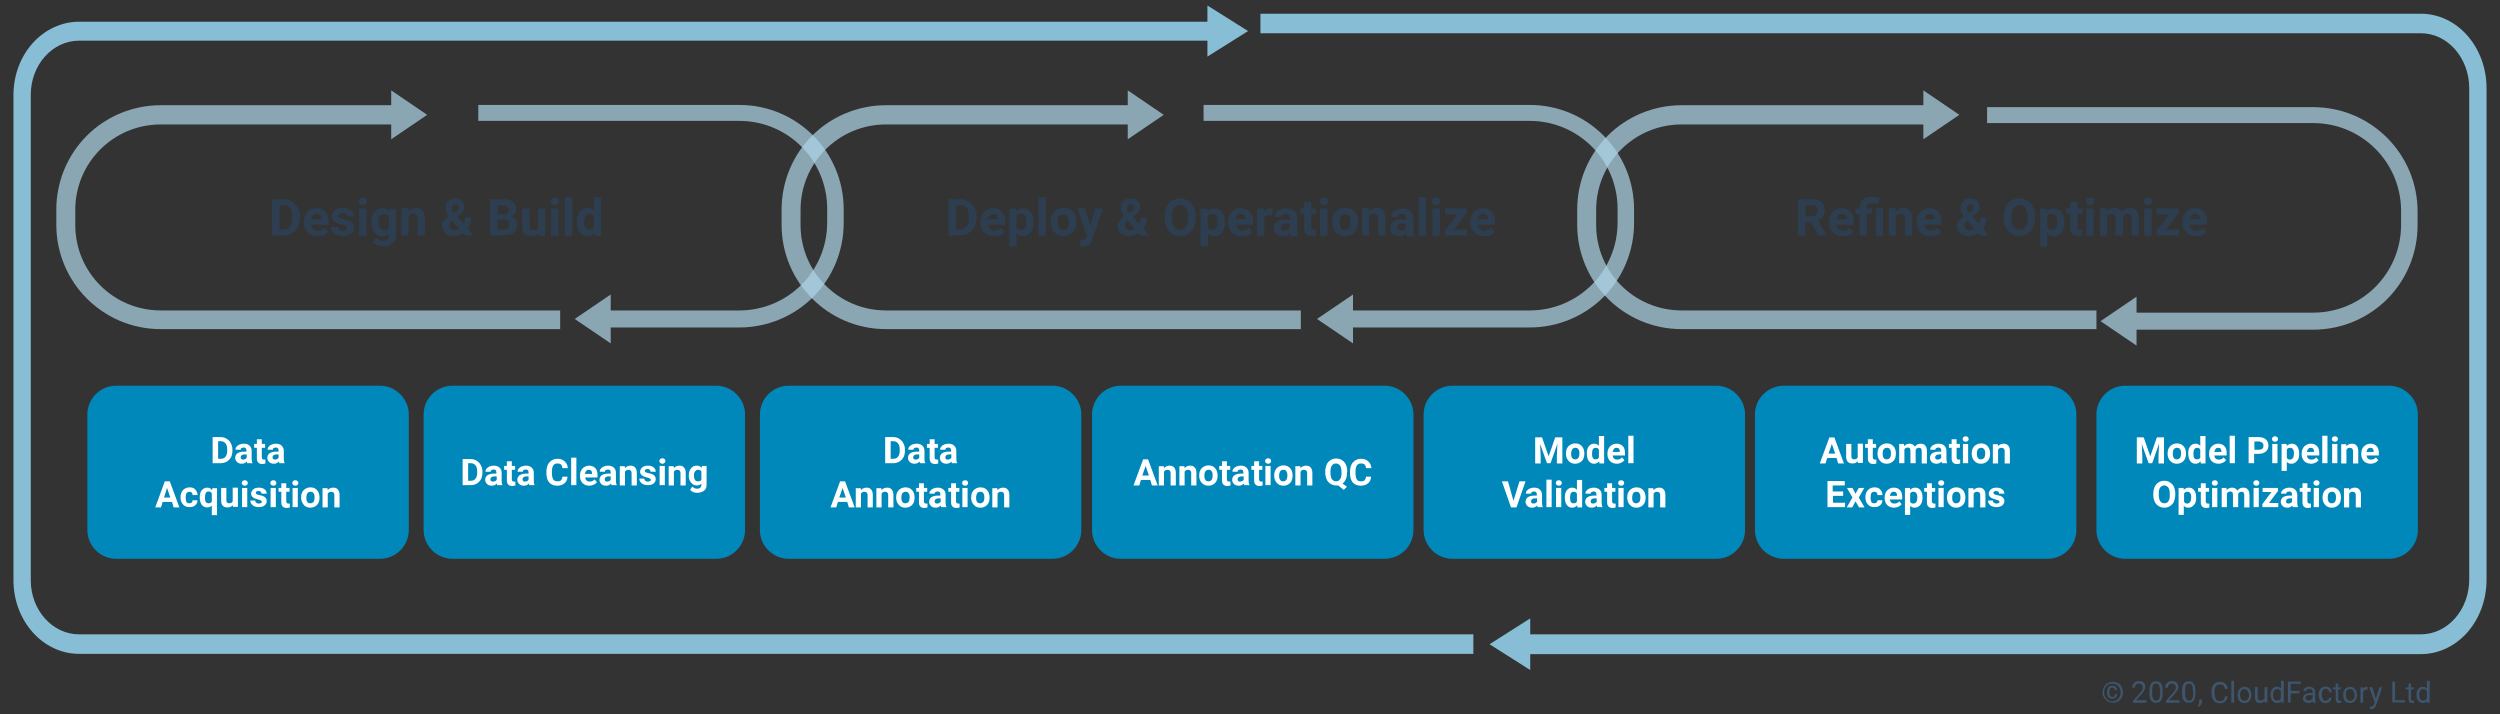 <?xml version="1.0" encoding="utf-8"?>
<!-- Generator: Adobe Illustrator 25.0.1, SVG Export Plug-In . SVG Version: 6.00 Build 0)  -->
<svg version="1.1" id="Layer_1" xmlns="http://www.w3.org/2000/svg" xmlns:xlink="http://www.w3.org/1999/xlink" x="0px" y="0px"
	 viewBox="0 0 910 260" style="enable-background:new 0 0 910 260;" xml:space="preserve">
<rect x="0" y="0" width="910" height="260" fill="#333333" stroke="none"/>
<style type="text/css">
	.st0{fill-rule:evenodd;clip-rule:evenodd;fill-opacity:0;}
	.st1{fill:#2D3E50;}
	.st2{fill-rule:evenodd;clip-rule:evenodd;fill:#AED5E6;fill-opacity:0.715;}
	.st3{fill-rule:evenodd;clip-rule:evenodd;fill:#0088BB;}
	.st4{fill:#FFFFFF;}
	.st5{fill-rule:evenodd;clip-rule:evenodd;fill:#88BED5;}
	.st6{fill:#3D566F;}
</style>
<g>
	<path class="st0" d="M318.7,62.4h251.4v32.9H318.7V62.4z"/>
	<path class="st1" d="M345.3,85.8V72.5h4.1c1.2,0,2.2,0.3,3.1,0.8s1.6,1.3,2.2,2.2c0.5,1,0.8,2.1,0.8,3.3v0.6c0,1.2-0.3,2.3-0.8,3.3
		s-1.2,1.7-2.2,2.2c-0.9,0.5-2,0.8-3.1,0.8L345.3,85.8L345.3,85.8z M348,74.7v8.8h1.3c1.1,0,1.9-0.3,2.5-1s0.8-1.7,0.9-3v-0.7
		c0-1.4-0.3-2.4-0.8-3.1c-0.6-0.7-1.4-1-2.4-1H348z M361.8,85.9c-1.4,0-2.6-0.4-3.5-1.3c-0.9-0.9-1.4-2.1-1.4-3.5v-0.3
		c0-1,0.2-1.9,0.6-2.6c0.4-0.8,0.9-1.4,1.6-1.8c0.7-0.4,1.5-0.6,2.4-0.6c1.4,0,2.4,0.4,3.2,1.3c0.8,0.8,1.2,2,1.2,3.6v1.1h-6.3
		c0.1,0.6,0.3,1.2,0.8,1.6c0.4,0.4,1,0.6,1.6,0.6c1,0,1.8-0.4,2.4-1.1l1.3,1.5c-0.4,0.6-0.9,1-1.6,1.3
		C363.4,85.8,362.6,85.9,361.8,85.9z M361.5,77.8c-0.5,0-0.9,0.2-1.3,0.5c-0.3,0.4-0.5,0.9-0.6,1.5h3.7v-0.2c0-0.6-0.2-1-0.5-1.3
		C362.5,78,362.1,77.8,361.5,77.8z M376.2,80.9c0,1.5-0.3,2.7-1,3.7c-0.7,0.9-1.6,1.4-2.8,1.4c-1,0-1.8-0.3-2.4-1v4.7h-2.6V76h2.4
		l0.1,1c0.6-0.8,1.5-1.1,2.5-1.1c1.2,0,2.2,0.4,2.8,1.3C375.9,78.1,376.2,79.3,376.2,80.9L376.2,80.9z M373.6,80.7
		c0-0.9-0.2-1.6-0.5-2.1s-0.8-0.8-1.4-0.8c-0.8,0-1.4,0.3-1.7,0.9v4c0.3,0.7,0.9,1,1.7,1C373,83.8,373.6,82.8,373.6,80.7z
		 M380.6,85.8H378v-14h2.7v14H380.6z M382.4,80.7c0-1,0.2-1.8,0.6-2.6s0.9-1.4,1.6-1.8c0.7-0.4,1.5-0.6,2.5-0.6
		c1.3,0,2.4,0.4,3.3,1.2s1.3,1.9,1.4,3.3v0.7c0,1.5-0.4,2.7-1.3,3.6c-0.8,0.9-2,1.4-3.4,1.4s-2.6-0.5-3.4-1.4S382.4,82.3,382.4,80.7
		L382.4,80.7L382.4,80.7z M385,80.9c0,0.9,0.2,1.7,0.5,2.2c0.4,0.5,0.9,0.7,1.5,0.7s1.1-0.2,1.5-0.7s0.5-1.3,0.5-2.3
		c0-0.9-0.2-1.6-0.5-2.1c-0.4-0.5-0.9-0.8-1.5-0.8s-1.1,0.2-1.5,0.8C385.2,79.1,385,79.9,385,80.9z M396.9,82l1.8-6.1h2.8l-4,11.4
		l-0.2,0.5c-0.6,1.3-1.6,1.9-2.9,1.9c-0.4,0-0.8-0.1-1.2-0.2v-2h0.4c0.5,0,0.9-0.1,1.1-0.2c0.2-0.2,0.4-0.4,0.6-0.8l0.3-0.8
		l-3.5-9.9h2.8L396.9,82z M406.8,82.2c0-0.6,0.2-1.2,0.5-1.7s1-1.1,1.9-1.8c-0.4-0.5-0.7-1-0.9-1.5c-0.2-0.5-0.3-1-0.3-1.5
		c0-1,0.3-1.9,1-2.5c0.7-0.7,1.5-1,2.6-1c1,0,1.8,0.3,2.4,0.9c0.6,0.6,1,1.3,1,2.2c0,1.1-0.5,2-1.6,2.8l-1,0.7l2.3,2.7
		c0.4-0.7,0.5-1.5,0.5-2.3h2.2c0,1.7-0.4,3.1-1.2,4.2l2,2.3h-3l-0.7-0.8c-1,0.6-2.1,1-3.4,1s-2.4-0.3-3.2-1
		C407.2,84.2,406.8,83.3,406.8,82.2z M411.3,83.8c0.6,0,1.2-0.2,1.8-0.5l-2.6-3l-0.2,0.1c-0.5,0.5-0.8,1-0.8,1.6
		c0,0.5,0.2,1,0.5,1.3C410.3,83.7,410.8,83.8,411.3,83.8z M410.3,75.8c0,0.5,0.3,1,0.8,1.7l0.7-0.5c0.4-0.2,0.6-0.5,0.8-0.7
		c0.1-0.2,0.2-0.5,0.2-0.8s-0.1-0.6-0.3-0.8c-0.2-0.2-0.5-0.3-0.9-0.3s-0.7,0.1-0.9,0.4C410.5,75,410.3,75.4,410.3,75.8z
		 M435.2,79.4c0,1.3-0.2,2.4-0.7,3.4s-1.1,1.7-2,2.3c-0.9,0.5-1.8,0.8-2.9,0.8s-2.1-0.3-3-0.8s-1.5-1.3-2-2.3s-0.7-2.1-0.7-3.4v-0.7
		c0-1.3,0.2-2.4,0.7-3.4s1.1-1.8,2-2.3s1.8-0.8,2.9-0.8s2.1,0.3,3,0.8s1.5,1.3,2,2.3s0.7,2.1,0.7,3.4V79.4z M432.4,78.8
		c0-1.4-0.2-2.4-0.8-3.2c-0.5-0.7-1.2-1.1-2.1-1.1s-1.6,0.4-2.1,1.1c-0.5,0.7-0.8,1.8-0.8,3.1v0.7c0,1.4,0.2,2.4,0.8,3.2
		c0.5,0.7,1.2,1.1,2.2,1.1c0.9,0,1.6-0.4,2.1-1.1s0.7-1.8,0.8-3.1v-0.7H432.4z M445.9,80.9c0,1.5-0.3,2.7-1,3.7
		c-0.7,0.9-1.6,1.4-2.8,1.4c-1,0-1.8-0.3-2.4-1v4.7H437V76h2.4l0.1,1c0.6-0.8,1.5-1.1,2.5-1.1c1.2,0,2.2,0.4,2.8,1.3
		c0.7,0.9,1,2.1,1,3.7v0H445.9z M443.2,80.7c0-0.9-0.2-1.6-0.5-2.1s-0.8-0.8-1.4-0.8c-0.8,0-1.4,0.3-1.7,0.9v4c0.3,0.7,0.9,1,1.7,1
		C442.6,83.8,443.2,82.8,443.2,80.7z M452,85.9c-1.4,0-2.6-0.4-3.5-1.3c-0.9-0.9-1.4-2.1-1.4-3.5v-0.3c0-1,0.2-1.9,0.6-2.6
		c0.4-0.8,0.9-1.4,1.6-1.8c0.7-0.4,1.5-0.6,2.4-0.6c1.4,0,2.4,0.4,3.2,1.3c0.8,0.8,1.2,2,1.2,3.6v1.1h-6.3c0.1,0.6,0.3,1.2,0.8,1.6
		c0.4,0.4,1,0.6,1.6,0.6c1,0,1.8-0.4,2.4-1.1l1.3,1.5c-0.4,0.6-0.9,1-1.6,1.3C453.6,85.8,452.9,85.9,452,85.9z M451.7,77.8
		c-0.5,0-0.9,0.2-1.3,0.5c-0.3,0.4-0.5,0.9-0.6,1.5h3.7v-0.2c0-0.6-0.2-1-0.5-1.3C452.7,78,452.3,77.8,451.7,77.8z M463.1,78.4
		c-0.4,0-0.7-0.1-0.9-0.1c-1,0-1.7,0.3-2,1v6.5h-2.6v-9.9h2.5l0.1,1.2c0.5-0.9,1.2-1.3,2.2-1.3c0.3,0,0.6,0,0.8,0.1L463.1,78.4z
		 M469.8,85.8c-0.1-0.2-0.2-0.5-0.3-0.9c-0.6,0.7-1.5,1.1-2.5,1.1s-1.8-0.3-2.4-0.8c-0.6-0.6-0.9-1.3-0.9-2.1c0-1.1,0.4-1.9,1.2-2.4
		c0.8-0.6,1.9-0.8,3.4-0.8h1.2v-0.6c0-0.4-0.1-0.8-0.4-1.1c-0.2-0.3-0.6-0.4-1.1-0.4c-0.4,0-0.8,0.1-1,0.3s-0.4,0.5-0.4,0.9H464
		c0-0.6,0.2-1.1,0.5-1.6c0.4-0.5,0.9-0.9,1.5-1.1c0.6-0.3,1.4-0.4,2.2-0.4c1.2,0,2.2,0.3,2.9,0.9c0.7,0.6,1.1,1.5,1.1,2.6v4.3
		c0,0.9,0.1,1.6,0.4,2.1V86h-2.8V85.8z M467.6,83.9c0.4,0,0.7-0.1,1.1-0.2c0.3-0.2,0.6-0.4,0.7-0.7v-1.7h-1c-1.3,0-2,0.5-2.1,1.4
		v0.2c0,0.3,0.1,0.6,0.3,0.8C466.9,83.8,467.2,83.9,467.6,83.9z M477.3,73.5v2.4h1.7v1.9h-1.7v4.9c0,0.4,0.1,0.6,0.2,0.8
		s0.4,0.2,0.8,0.2c0.3,0,0.6,0,0.8-0.1v2c-0.5,0.2-1.1,0.2-1.6,0.2c-1.9,0-2.8-0.9-2.8-2.8v-5.3h-1.4v-1.9h1.4v-2.4h2.6V73.5z
		 M483.2,85.8h-2.7v-9.9h2.7V85.8z M480.4,73.3c0-0.4,0.1-0.7,0.4-1s0.6-0.4,1.1-0.4c0.4,0,0.8,0.1,1.1,0.4c0.3,0.2,0.4,0.6,0.4,1
		s-0.1,0.7-0.4,1c-0.3,0.2-0.6,0.4-1.1,0.4s-0.8-0.1-1.1-0.4C480.5,74.1,480.4,73.7,480.4,73.3z M484.9,80.7c0-1,0.2-1.8,0.6-2.6
		s0.9-1.4,1.6-1.8c0.7-0.4,1.5-0.6,2.5-0.6c1.3,0,2.4,0.4,3.3,1.2s1.3,1.9,1.4,3.3v0.7c0,1.5-0.4,2.7-1.3,3.6
		c-0.8,0.9-2,1.4-3.4,1.4s-2.6-0.5-3.4-1.4S484.9,82.3,484.9,80.7L484.9,80.7z M487.6,80.9c0,0.9,0.2,1.7,0.5,2.2
		c0.4,0.5,0.9,0.7,1.5,0.7s1.1-0.2,1.5-0.7s0.5-1.3,0.5-2.3c0-0.9-0.2-1.6-0.5-2.1c-0.4-0.5-0.9-0.8-1.5-0.8s-1.1,0.2-1.5,0.8
		C487.8,79.1,487.6,79.9,487.6,80.9z M498.3,75.9l0.1,1.1c0.7-0.9,1.7-1.3,2.8-1.3s1.8,0.3,2.3,0.9c0.5,0.6,0.8,1.5,0.8,2.7v6.4
		h-2.6v-6.3c0-0.6-0.1-1-0.4-1.2s-0.6-0.4-1.2-0.4c-0.7,0-1.3,0.3-1.7,0.9v7h-2.6v-9.9h2.5V75.9z M512.1,85.8
		c-0.1-0.2-0.2-0.5-0.3-0.9c-0.6,0.7-1.5,1.1-2.5,1.1s-1.8-0.3-2.4-0.8c-0.6-0.6-0.9-1.3-0.9-2.1c0-1.1,0.4-1.9,1.2-2.4
		c0.8-0.6,1.9-0.8,3.4-0.8h1.2v-0.6c0-0.4-0.1-0.8-0.4-1.1c-0.2-0.3-0.6-0.4-1.1-0.4c-0.4,0-0.8,0.1-1,0.3s-0.4,0.5-0.4,0.9h-2.6
		c0-0.6,0.2-1.1,0.5-1.6c0.4-0.5,0.9-0.9,1.5-1.1c0.6-0.3,1.4-0.4,2.2-0.4c1.2,0,2.2,0.3,2.9,0.9c0.7,0.6,1.1,1.5,1.1,2.6v4.3
		c0,0.9,0.1,1.6,0.4,2.1V86h-2.8V85.8z M509.9,83.9c0.4,0,0.7-0.1,1.1-0.2c0.3-0.2,0.6-0.4,0.7-0.7v-1.7h-1c-1.3,0-2,0.5-2.1,1.4
		v0.2c0,0.3,0.1,0.6,0.3,0.8C509.2,83.8,509.5,83.9,509.9,83.9z M519.1,85.8h-2.7v-14h2.7V85.8z M524.1,85.8h-2.7v-9.9h2.7V85.8z
		 M521.3,73.3c0-0.4,0.1-0.7,0.4-1c0.3-0.3,0.6-0.4,1.1-0.4c0.4,0,0.8,0.1,1.1,0.4c0.3,0.2,0.4,0.6,0.4,1s-0.1,0.7-0.4,1
		c-0.3,0.2-0.6,0.4-1.1,0.4c-0.4,0-0.8-0.1-1.1-0.4C521.4,74.1,521.3,73.7,521.3,73.3z M529.3,83.6h4.8v2.1h-8.2v-1.6l4.6-6.1H526
		v-2.1h7.9v1.6L529.3,83.6z M540.1,85.9c-1.4,0-2.6-0.4-3.5-1.3c-0.9-0.9-1.4-2.1-1.4-3.5v-0.3c0-1,0.2-1.9,0.6-2.6
		c0.4-0.8,0.9-1.4,1.6-1.8c0.7-0.4,1.5-0.6,2.4-0.6c1.4,0,2.4,0.4,3.2,1.3c0.8,0.8,1.2,2,1.2,3.6v1.1h-6.3c0.1,0.6,0.3,1.2,0.8,1.6
		c0.4,0.4,1,0.6,1.6,0.6c1,0,1.8-0.4,2.4-1.1l1.3,1.5c-0.4,0.6-0.9,1-1.6,1.3C541.7,85.8,541,85.9,540.1,85.9z M539.8,77.8
		c-0.5,0-0.9,0.2-1.3,0.5c-0.3,0.4-0.5,0.9-0.6,1.5h3.7v-0.2c0-0.6-0.2-1-0.5-1.3C540.8,78,540.4,77.8,539.8,77.8z"/>
	<path class="st0" d="M62.5,62.4h192.7v32.9H62.5V62.4z"/>
	<path class="st1" d="M99,85.8V72.5h4.1c1.2,0,2.2,0.3,3.1,0.8c0.9,0.5,1.6,1.3,2.2,2.2c0.5,1,0.8,2.1,0.8,3.3v0.6
		c0,1.2-0.3,2.3-0.8,3.3s-1.2,1.7-2.2,2.2c-0.9,0.5-2,0.8-3.1,0.8L99,85.8L99,85.8z M101.7,74.7v8.8h1.3c1.1,0,1.9-0.3,2.5-1
		s0.8-1.7,0.9-3v-0.7c0-1.4-0.3-2.4-0.8-3.1c-0.6-0.7-1.4-1-2.4-1H101.7z M115.5,85.9c-1.4,0-2.6-0.4-3.5-1.3
		c-0.9-0.9-1.4-2.1-1.4-3.5v-0.3c0-1,0.2-1.9,0.6-2.6c0.4-0.8,0.9-1.4,1.6-1.8c0.7-0.4,1.5-0.6,2.4-0.6c1.4,0,2.4,0.4,3.2,1.3
		c0.8,0.8,1.2,2,1.2,3.6v1.1h-6.3c0.1,0.6,0.3,1.2,0.8,1.6c0.4,0.4,1,0.6,1.6,0.6c1,0,1.8-0.4,2.4-1.1l1.3,1.5
		c-0.4,0.6-0.9,1-1.6,1.3C117,85.8,116.3,85.9,115.5,85.9z M115.2,77.8c-0.5,0-0.9,0.2-1.3,0.5c-0.3,0.4-0.5,0.9-0.6,1.5h3.7v-0.2
		c0-0.6-0.2-1-0.5-1.3C116.1,78,115.7,77.8,115.2,77.8z M126.3,83c0-0.3-0.2-0.6-0.5-0.8s-0.8-0.4-1.5-0.5c-2.4-0.5-3.5-1.5-3.5-3
		c0-0.9,0.4-1.6,1.1-2.2c0.7-0.6,1.7-0.9,2.8-0.9c1.2,0,2.2,0.3,3,0.9c0.8,0.6,1.1,1.3,1.1,2.3h-2.6c0-0.4-0.1-0.7-0.4-0.9
		c-0.2-0.2-0.6-0.4-1.1-0.4c-0.4,0-0.8,0.1-1,0.3s-0.4,0.5-0.4,0.8s0.1,0.5,0.4,0.7c0.3,0.2,0.8,0.3,1.4,0.5
		c0.7,0.1,1.2,0.3,1.7,0.4c1.4,0.5,2.1,1.4,2.1,2.7c0,0.9-0.4,1.6-1.2,2.2c-0.8,0.6-1.8,0.8-3,0.8c-0.8,0-1.6-0.1-2.2-0.4
		c-0.6-0.3-1.1-0.7-1.5-1.2s-0.5-1.1-0.5-1.7h2.5c0,0.5,0.2,0.8,0.5,1.1c0.3,0.2,0.8,0.4,1.3,0.4s0.9-0.1,1.1-0.3
		C126.2,83.6,126.3,83.3,126.3,83z M133.4,85.8h-2.7v-9.9h2.7V85.8z M130.6,73.3c0-0.4,0.1-0.7,0.4-1c0.3-0.3,0.6-0.4,1.1-0.4
		c0.4,0,0.8,0.1,1.1,0.4c0.3,0.2,0.4,0.6,0.4,1s-0.1,0.7-0.4,1c-0.3,0.2-0.6,0.4-1.1,0.4s-0.8-0.1-1.1-0.4
		C130.7,74.1,130.6,73.7,130.6,73.3z M135.2,80.8c0-1.5,0.4-2.7,1.1-3.6c0.7-0.9,1.7-1.4,2.9-1.4c1.1,0,1.9,0.4,2.5,1.1l0.1-0.9h2.4
		v9.5c0,0.9-0.2,1.6-0.6,2.2c-0.4,0.6-0.9,1.1-1.7,1.5c-0.7,0.3-1.5,0.5-2.5,0.5c-0.7,0-1.4-0.1-2.1-0.4c-0.7-0.3-1.2-0.7-1.5-1.1
		l1.2-1.6c0.7,0.7,1.5,1.1,2.4,1.1c0.7,0,1.2-0.2,1.6-0.6c0.4-0.4,0.6-0.9,0.6-1.6V85c-0.6,0.7-1.4,1-2.4,1c-1.2,0-2.1-0.5-2.9-1.4
		c-0.7-0.9-1.1-2.2-1.1-3.7V80.8z M137.8,80.9c0,0.9,0.2,1.6,0.5,2.1c0.4,0.5,0.9,0.8,1.5,0.8c0.8,0,1.4-0.3,1.7-0.9v-4.2
		c-0.4-0.6-0.9-0.9-1.7-0.9c-0.6,0-1.1,0.3-1.5,0.8C138,79.2,137.8,79.9,137.8,80.9z M148.6,75.9l0.1,1.1c0.7-0.9,1.7-1.3,2.8-1.3
		s1.8,0.3,2.3,0.9c0.5,0.6,0.8,1.5,0.8,2.7v6.4H152v-6.3c0-0.6-0.1-1-0.4-1.2c-0.2-0.2-0.6-0.4-1.2-0.4c-0.7,0-1.3,0.3-1.7,0.9v7
		h-2.6v-9.9h2.5V75.9z M160.9,82.2c0-0.6,0.2-1.2,0.5-1.7s1-1.1,1.9-1.8c-0.4-0.5-0.7-1-0.9-1.5s-0.3-1-0.3-1.5c0-1,0.3-1.9,1-2.5
		c0.7-0.7,1.5-1,2.6-1c1,0,1.8,0.3,2.4,0.9c0.6,0.6,1,1.3,1,2.2c0,1.1-0.5,2-1.6,2.8l-1,0.7l2.3,2.7c0.4-0.7,0.5-1.5,0.5-2.3h2.2
		c0,1.7-0.4,3.1-1.2,4.2l2,2.3h-3l-0.7-0.8c-1,0.6-2.1,1-3.4,1c-1.3,0-2.4-0.3-3.2-1C161.3,84.2,160.9,83.3,160.9,82.2z M165.4,83.8
		c0.6,0,1.2-0.2,1.8-0.5l-2.6-3l-0.2,0.1c-0.5,0.5-0.8,1-0.8,1.6c0,0.5,0.2,1,0.5,1.3C164.4,83.7,164.8,83.8,165.4,83.8z
		 M164.4,75.8c0,0.5,0.3,1,0.8,1.7l0.7-0.5c0.4-0.2,0.6-0.5,0.8-0.7c0.1-0.2,0.2-0.5,0.2-0.8s-0.1-0.6-0.3-0.8s-0.5-0.3-0.9-0.3
		s-0.7,0.1-0.9,0.4C164.5,75,164.4,75.4,164.4,75.8z M178.4,85.8V72.5h4.6c1.6,0,2.8,0.3,3.7,0.9c0.8,0.6,1.2,1.5,1.2,2.7
		c0,0.6-0.2,1.2-0.5,1.7s-0.8,0.8-1.4,1.1c0.7,0.2,1.2,0.5,1.6,1c0.4,0.5,0.6,1.1,0.6,1.9c0,1.3-0.4,2.2-1.2,2.9s-2,1-3.5,1h-5.1
		V85.8z M181.1,80v3.6h2.3c0.6,0,1.1-0.2,1.5-0.5s0.5-0.7,0.5-1.3c0-1.2-0.6-1.8-1.9-1.9L181.1,80L181.1,80z M181.1,78.1h2
		c1.4,0,2.1-0.6,2.1-1.7c0-0.6-0.2-1-0.5-1.3s-0.9-0.4-1.6-0.4h-1.9v3.4H181.1z M196,84.8c-0.7,0.8-1.6,1.2-2.7,1.2
		c-1.1,0-1.9-0.3-2.4-0.9c-0.6-0.6-0.8-1.5-0.8-2.7v-6.5h2.6v6.4c0,1,0.5,1.5,1.4,1.5s1.5-0.3,1.8-0.9v-7h2.6v9.9H196L196,84.8z
		 M203.3,85.8h-2.7v-9.9h2.7V85.8z M200.5,73.3c0-0.4,0.1-0.7,0.4-1c0.3-0.3,0.6-0.4,1.1-0.4c0.4,0,0.8,0.1,1.1,0.4
		c0.3,0.2,0.4,0.6,0.4,1s-0.1,0.7-0.4,1c-0.3,0.2-0.6,0.4-1.1,0.4c-0.4,0-0.8-0.1-1.1-0.4C200.6,74.1,200.5,73.7,200.5,73.3z
		 M208.3,85.8h-2.7v-14h2.7V85.8z M210,80.8c0-1.5,0.3-2.8,1-3.7s1.6-1.4,2.8-1.4c1,0,1.8,0.4,2.4,1.1v-5h2.6v14h-2.4l-0.1-1
		c-0.7,0.8-1.5,1.2-2.5,1.2c-1.2,0-2.1-0.5-2.8-1.4C210.3,83.7,210,82.4,210,80.8z M212.6,80.9c0,0.9,0.2,1.6,0.5,2.1
		s0.8,0.7,1.4,0.7c0.8,0,1.4-0.3,1.7-1v-3.9c-0.3-0.7-0.9-1-1.7-1C213.3,77.9,212.6,78.9,212.6,80.9z"/>
	<path class="st0" d="M605.3,62.4h246.5v32.9H605.3V62.4z"/>
	<path class="st1" d="M659.3,80.9h-2.2v4.9h-2.7V72.5h4.9c1.6,0,2.8,0.3,3.6,1c0.9,0.7,1.3,1.7,1.3,3c0,0.9-0.2,1.7-0.6,2.3
		c-0.4,0.6-1,1.1-1.8,1.4l2.9,5.4v0.1h-2.9L659.3,80.9z M657.2,78.7h2.2c0.7,0,1.2-0.2,1.6-0.5c0.4-0.4,0.6-0.8,0.6-1.5
		c0-0.6-0.2-1.1-0.5-1.5c-0.4-0.4-0.9-0.5-1.6-0.5h-2.2L657.2,78.7L657.2,78.7z M670.7,85.9c-1.4,0-2.6-0.4-3.5-1.3
		c-0.9-0.9-1.4-2.1-1.4-3.5v-0.3c0-1,0.2-1.9,0.6-2.6c0.4-0.8,0.9-1.4,1.6-1.8c0.7-0.4,1.5-0.6,2.4-0.6c1.4,0,2.4,0.4,3.2,1.3
		c0.8,0.8,1.2,2,1.2,3.6v1.1h-6.3c0.1,0.6,0.3,1.2,0.8,1.6c0.4,0.4,1,0.6,1.6,0.6c1,0,1.8-0.4,2.4-1.1l1.3,1.5
		c-0.4,0.6-0.9,1-1.6,1.3C672.3,85.8,671.5,85.9,670.7,85.9z M670.4,77.8c-0.5,0-0.9,0.2-1.3,0.5c-0.3,0.4-0.5,0.9-0.6,1.5h3.7v-0.2
		c0-0.6-0.2-1-0.5-1.3C671.4,78,670.9,77.8,670.4,77.8z M676.9,85.8v-7.9h-1.5V76h1.5v-0.5c0-1.2,0.4-2.2,1.1-2.9
		c0.7-0.7,1.8-1,3.2-1c0.8,0,1.8,0.2,3,0.5l-0.4,2.2c-0.6-0.2-1.1-0.3-1.4-0.3c-0.3-0.1-0.7-0.1-1.1-0.1c-1.2,0-1.8,0.5-1.8,1.6v0.4
		h1.9v1.9h-1.9v7.9h-2.6V85.8z M685.4,85.8h-2.6v-9.9h2.6V85.8z M690,75.9l0.1,1.1c0.7-0.9,1.7-1.3,2.8-1.3s1.8,0.3,2.3,0.9
		c0.5,0.6,0.8,1.5,0.8,2.7v6.4h-2.6v-6.3c0-0.6-0.1-1-0.4-1.2s-0.6-0.4-1.2-0.4c-0.7,0-1.3,0.3-1.7,0.9v7h-2.6v-9.9h2.5V75.9z
		 M702.6,85.9c-1.4,0-2.6-0.4-3.5-1.3c-0.9-0.9-1.4-2.1-1.4-3.5v-0.3c0-1,0.2-1.9,0.6-2.6c0.4-0.8,0.9-1.4,1.6-1.8
		c0.7-0.4,1.5-0.6,2.4-0.6c1.4,0,2.4,0.4,3.2,1.3c0.8,0.8,1.2,2,1.2,3.6v1.1h-6.3c0.1,0.6,0.3,1.2,0.8,1.6c0.4,0.4,1,0.6,1.6,0.6
		c1,0,1.8-0.4,2.4-1.1l1.3,1.5c-0.4,0.6-0.9,1-1.6,1.3C704.1,85.8,703.4,85.9,702.6,85.9z M702.3,77.8c-0.5,0-0.9,0.2-1.3,0.5
		c-0.3,0.4-0.5,0.9-0.6,1.5h3.7v-0.2c0-0.6-0.2-1-0.5-1.3C703.3,78,702.8,77.8,702.3,77.8z M712.4,82.2c0-0.6,0.2-1.2,0.5-1.7
		s1-1.1,1.9-1.8c-0.4-0.5-0.7-1-0.9-1.5s-0.3-1-0.3-1.5c0-1,0.3-1.9,1-2.5c0.7-0.7,1.5-1,2.6-1c1,0,1.8,0.3,2.4,0.9
		c0.6,0.6,1,1.3,1,2.2c0,1.1-0.5,2-1.6,2.8l-1,0.7l2.3,2.7c0.4-0.7,0.5-1.5,0.5-2.3h2.2c0,1.7-0.4,3.1-1.2,4.2l2,2.3h-3l-0.7-0.8
		c-1,0.6-2.1,1-3.4,1c-1.3,0-2.4-0.3-3.2-1C712.8,84.2,712.4,83.3,712.4,82.2z M716.9,83.8c0.6,0,1.2-0.2,1.8-0.5l-2.6-3l-0.2,0.1
		c-0.5,0.5-0.8,1-0.8,1.6c0,0.5,0.2,1,0.5,1.3C715.9,83.7,716.3,83.8,716.9,83.8z M715.9,75.8c0,0.5,0.3,1,0.8,1.7l0.7-0.5
		c0.4-0.2,0.6-0.5,0.8-0.7c0.1-0.2,0.2-0.5,0.2-0.8s-0.1-0.6-0.3-0.8s-0.5-0.3-0.9-0.3s-0.7,0.1-0.9,0.4
		C716,75,715.9,75.4,715.9,75.8z M740.7,79.4c0,1.3-0.2,2.4-0.7,3.4s-1.1,1.7-2,2.3c-0.9,0.5-1.8,0.8-2.9,0.8s-2.1-0.3-3-0.8
		s-1.5-1.3-2-2.3s-0.7-2.1-0.7-3.4v-0.7c0-1.3,0.2-2.4,0.7-3.4s1.1-1.8,2-2.3s1.8-0.8,2.9-0.8c1.1,0,2.1,0.3,3,0.8s1.5,1.3,2,2.3
		s0.7,2.1,0.7,3.4V79.4z M738,78.8c0-1.4-0.2-2.4-0.8-3.2c-0.5-0.7-1.2-1.1-2.1-1.1s-1.6,0.4-2.1,1.1c-0.5,0.7-0.8,1.8-0.8,3.1v0.7
		c0,1.4,0.2,2.4,0.8,3.2c0.5,0.7,1.2,1.1,2.2,1.1c0.9,0,1.6-0.4,2.1-1.1s0.7-1.8,0.8-3.1v-0.7H738z M751.4,80.9c0,1.5-0.3,2.7-1,3.7
		c-0.7,0.9-1.6,1.4-2.8,1.4c-1,0-1.8-0.3-2.4-1v4.7h-2.6V76h2.4l0.1,1c0.6-0.8,1.5-1.1,2.5-1.1c1.2,0,2.2,0.4,2.8,1.3
		C751.1,78.1,751.4,79.3,751.4,80.9L751.4,80.9z M748.8,80.7c0-0.9-0.2-1.6-0.5-2.1s-0.8-0.8-1.4-0.8c-0.8,0-1.4,0.3-1.7,0.9v4
		c0.3,0.7,0.9,1,1.7,1C748.1,83.8,748.8,82.8,748.8,80.7z M756.2,73.5v2.4h1.7v1.9h-1.7v4.9c0,0.4,0.1,0.6,0.2,0.8
		c0.1,0.2,0.4,0.2,0.8,0.2c0.3,0,0.6,0,0.8-0.1v2c-0.5,0.2-1.1,0.2-1.6,0.2c-1.9,0-2.8-0.9-2.8-2.8v-5.3h-1.4v-1.9h1.4v-2.4h2.6
		V73.5z M762.1,85.8h-2.7v-9.9h2.7V85.8z M759.3,73.3c0-0.4,0.1-0.7,0.4-1c0.3-0.3,0.6-0.4,1.1-0.4c0.4,0,0.8,0.1,1.1,0.4
		c0.3,0.2,0.4,0.6,0.4,1s-0.1,0.7-0.4,1c-0.3,0.2-0.6,0.4-1.1,0.4c-0.4,0-0.8-0.1-1.1-0.4C759.5,74.1,759.3,73.7,759.3,73.3z
		 M766.8,75.9l0.1,1.1c0.7-0.9,1.6-1.3,2.8-1.3c1.3,0,2.1,0.5,2.6,1.5c0.7-1,1.7-1.5,3-1.5c1.1,0,1.9,0.3,2.4,0.9
		c0.5,0.6,0.8,1.5,0.8,2.8v6.3h-2.6v-6.3c0-0.6-0.1-1-0.3-1.2c-0.2-0.3-0.6-0.4-1.2-0.4c-0.8,0-1.3,0.4-1.6,1.1v6.8H770v-6.3
		c0-0.6-0.1-1-0.3-1.2c-0.2-0.3-0.6-0.4-1.1-0.4c-0.8,0-1.3,0.3-1.6,0.9v7h-2.6v-9.9L766.8,75.9L766.8,75.9z M783.2,85.8h-2.7v-9.9
		h2.7V85.8z M780.4,73.3c0-0.4,0.1-0.7,0.4-1c0.3-0.3,0.6-0.4,1.1-0.4c0.4,0,0.8,0.1,1.1,0.4c0.3,0.2,0.4,0.6,0.4,1s-0.1,0.7-0.4,1
		c-0.3,0.2-0.6,0.4-1.1,0.4c-0.4,0-0.8-0.1-1.1-0.4C780.6,74.1,780.4,73.7,780.4,73.3z M788.4,83.6h4.8v2.1H785v-1.6l4.6-6.1h-4.5
		v-2.1h7.9v1.6L788.4,83.6z M799.3,85.9c-1.4,0-2.6-0.4-3.5-1.3c-0.9-0.9-1.4-2.1-1.4-3.5v-0.3c0-1,0.2-1.9,0.6-2.6
		c0.4-0.8,0.9-1.4,1.6-1.8c0.7-0.4,1.5-0.6,2.4-0.6c1.4,0,2.4,0.4,3.2,1.3c0.8,0.8,1.2,2,1.2,3.6v1.1H797c0.1,0.6,0.3,1.2,0.8,1.6
		c0.4,0.4,1,0.6,1.6,0.6c1,0,1.8-0.4,2.4-1.1l1.3,1.5c-0.4,0.6-0.9,1-1.6,1.3C800.8,85.8,800.1,85.9,799.3,85.9z M799,77.8
		c-0.5,0-0.9,0.2-1.3,0.5c-0.3,0.4-0.5,0.9-0.6,1.5h3.7v-0.2c0-0.6-0.2-1-0.5-1.3C799.9,78,799.5,77.8,799,77.8z"/>
	<path class="st2" d="M203.9,119.8H58.5l0,0c-21,0-38-17-38-38v-5.5l0,0c0-10.1,4-19.8,11.1-26.9s16.8-11.1,26.9-11.1h83.9v-5.4
		l13.1,8.9l-13.1,8.9v-5.4H58.5l0,0c-17.2,0-31.1,13.9-31.1,31.1v5.5l0,0c0,17.2,13.9,31.1,31.1,31.1h145.4V119.8z"/>
	<path class="st2" d="M174.1,38.2h95l0,0c21,0,38,17,38,38v5l0,0c0,10.1-4,19.8-11.1,26.9c-7.1,7.1-16.8,11.1-26.9,11.1h-46.8v5.8
		l-13.1-8.9l13.1-8.9v5.8h46.8l0,0c17.7,0,32-14.3,32-32v-5l0,0c0-17.7-14.3-32-32-32h-95V38.2z"/>
	<path class="st2" d="M473.5,119.8h-151l0,0c-21,0-38-17-38-38v-5.5l0,0c0-10.1,4-19.8,11.1-26.9c7.1-7.1,16.8-11.1,26.9-11.1h88
		v-5.4l13.1,8.9l-13.1,8.9v-5.4h-88l0,0c-17.2,0-31.1,13.9-31.1,31.1v5.5l0,0c0,17.2,13.9,31.1,31.1,31.1h151V119.8z"/>
	<path class="st2" d="M438.1,38.2h118.7l0,0c21,0,38,17,38,38v5l0,0c0,10.1-4,19.8-11.1,26.9s-16.8,11.1-26.9,11.1h-64.3v5.8
		l-13.1-8.9l13.1-8.9v5.8h64.3l0,0c17.7,0,32-14.3,32-32v-5l0,0c0-17.7-14.3-32-32-32H438.1V38.2z"/>
	<path class="st2" d="M763.1,119.8h-151l0,0c-21,0-38-17-38-38v-5.5l0,0c0-10.1,4-19.8,11.1-26.9c7.1-7.1,16.8-11.1,26.9-11.1h88
		v-5.4l13.1,8.9l-13.1,8.9v-5.4h-88l0,0c-17.2,0-31.1,13.9-31.1,31.1v5.5l0,0c0,17.2,13.9,31.1,31.1,31.1h151V119.8z"/>
	<path class="st2" d="M723.3,39H842l0,0c21,0,38,17,38,38v5l0,0c0,10.1-4,19.8-11.1,26.9S852.1,120,842,120h-64.3v5.8l-13.1-8.9
		l13.1-8.9v5.8H842l0,0c17.7,0,32-14.3,32-32v-5l0,0c0-17.7-14.3-32-32-32H723.3V39z"/>
	<path class="st3" d="M31.8,150.9L31.8,150.9c0-5.8,4.7-10.5,10.5-10.5h96c2.8,0,5.4,1.1,7.4,3.1s3.1,4.6,3.1,7.4v42
		c0,5.8-4.7,10.5-10.5,10.5h-96c-5.8,0-10.5-4.7-10.5-10.5C31.8,192.9,31.8,150.9,31.8,150.9z"/>
	<path class="st4" d="M77.4,168.6v-9.5h2.9c0.8,0,1.6,0.2,2.2,0.6s1.2,0.9,1.5,1.6c0.4,0.7,0.6,1.5,0.6,2.4v0.4
		c0,0.9-0.2,1.7-0.5,2.3c-0.4,0.7-0.9,1.2-1.5,1.6c-0.7,0.4-1.4,0.6-2.2,0.6H77.4z M79.4,160.7v6.3h0.9c0.8,0,1.4-0.2,1.8-0.8
		c0.4-0.5,0.6-1.2,0.6-2.1v-0.5c0-1-0.2-1.7-0.6-2.2s-1-0.8-1.7-0.8h-1V160.7z M90,168.6c-0.1-0.2-0.1-0.4-0.2-0.6
		c-0.4,0.5-1,0.8-1.8,0.8c-0.7,0-1.3-0.2-1.7-0.6c-0.4-0.4-0.7-0.9-0.7-1.5c0-0.7,0.3-1.3,0.8-1.7c0.6-0.4,1.4-0.6,2.4-0.6h0.9V164
		c0-0.3-0.1-0.6-0.2-0.8c-0.2-0.2-0.4-0.3-0.8-0.3c-0.3,0-0.6,0.1-0.8,0.2c-0.2,0.1-0.3,0.4-0.3,0.6h-1.9c0-0.4,0.1-0.8,0.4-1.1
		c0.3-0.4,0.6-0.6,1.1-0.8c0.5-0.2,1-0.3,1.5-0.3c0.9,0,1.6,0.2,2.1,0.7c0.5,0.4,0.8,1.1,0.8,1.8v3c0,0.7,0.1,1.2,0.3,1.5v0.1
		L90,168.6L90,168.6z M88.5,167.3c0.3,0,0.5-0.1,0.8-0.2c0.2-0.1,0.4-0.3,0.5-0.5v-1.2h-0.7c-0.9,0-1.4,0.3-1.5,1v0.1
		c0,0.2,0.1,0.4,0.2,0.6C88,167.2,88.2,167.3,88.5,167.3z M95.3,159.9v1.7h1.2v1.4h-1.2v3.5c0,0.3,0.1,0.4,0.2,0.6
		c0.1,0.1,0.3,0.2,0.6,0.2c0.2,0,0.4,0,0.5,0v1.4c-0.4,0.1-0.7,0.2-1.1,0.2c-1.3,0-2-0.7-2-2V163h-1v-1.4h1v-1.7H95.3z M101.7,168.6
		c-0.1-0.2-0.1-0.4-0.2-0.6c-0.4,0.5-1,0.8-1.8,0.8c-0.7,0-1.3-0.2-1.7-0.6c-0.4-0.4-0.7-0.9-0.7-1.5c0-0.7,0.3-1.3,0.8-1.7
		c0.6-0.4,1.4-0.6,2.4-0.6h0.9V164c0-0.3-0.1-0.6-0.2-0.8c-0.2-0.2-0.4-0.3-0.8-0.3c-0.3,0-0.6,0.1-0.8,0.2
		c-0.2,0.1-0.3,0.4-0.3,0.6h-1.9c0-0.4,0.1-0.8,0.4-1.1c0.3-0.4,0.6-0.6,1.1-0.8c0.5-0.2,1-0.3,1.5-0.3c0.9,0,1.6,0.2,2.1,0.7
		s0.8,1.1,0.8,1.8v3c0,0.7,0.1,1.2,0.3,1.5v0.1L101.7,168.6L101.7,168.6z M100.1,167.3c0.3,0,0.5-0.1,0.8-0.2
		c0.2-0.1,0.4-0.3,0.5-0.5v-1.2h-0.7c-0.9,0-1.4,0.3-1.5,1v0.1c0,0.2,0.1,0.4,0.2,0.6C99.6,167.2,99.8,167.3,100.1,167.3z"/>
	<path class="st4" d="M62.6,182.7h-3.4l-0.6,2h-2.1l3.5-9.5h1.8l3.5,9.5h-2.1L62.6,182.7z M59.7,181.1H62l-1.2-3.5L59.7,181.1z
		 M69,183.2c0.3,0,0.6-0.1,0.8-0.3s0.3-0.4,0.3-0.8h1.8c0,0.5-0.1,0.9-0.4,1.3c-0.2,0.4-0.6,0.7-1,0.9s-0.9,0.3-1.5,0.3
		c-1,0-1.8-0.3-2.4-1c-0.6-0.6-0.9-1.5-0.9-2.7v0.1c0-1.1,0.3-1.9,0.9-2.6c0.6-0.6,1.4-1,2.4-1c0.9,0,1.6,0.2,2.1,0.8
		c0.5,0.5,0.8,1.2,0.8,2h-1.8c0-0.4-0.1-0.7-0.3-0.9c-0.2-0.2-0.5-0.3-0.9-0.3s-0.8,0.2-1,0.5s-0.3,0.8-0.3,1.5v0.2
		c0,0.7,0.1,1.2,0.3,1.6C68.2,183.1,68.5,183.2,69,183.2z M72.7,181.1c0-1.1,0.2-2,0.7-2.6s1.2-1,2-1s1.3,0.3,1.8,0.9l0.1-0.7H79
		v9.8h-1.9V184c-0.4,0.5-1,0.7-1.7,0.7c-0.8,0-1.5-0.3-2-1C73,183.1,72.7,182.2,72.7,181.1z M74.6,181.2c0,0.7,0.1,1.2,0.3,1.5
		c0.2,0.3,0.6,0.5,1,0.5c0.6,0,1-0.2,1.2-0.7v-2.9c-0.2-0.4-0.6-0.7-1.2-0.7c-0.4,0-0.8,0.2-1,0.5C74.7,179.9,74.6,180.4,74.6,181.2
		z M84.7,183.9c-0.5,0.6-1.1,0.8-1.9,0.8s-1.3-0.2-1.7-0.6c-0.4-0.4-0.6-1.1-0.6-1.9v-4.6h1.9v4.5c0,0.7,0.3,1.1,1,1.1
		c0.6,0,1.1-0.2,1.3-0.7v-5h1.9v7h-1.8L84.7,183.9z M90,184.6h-1.9v-7H90V184.6z M88,175.8c0-0.3,0.1-0.5,0.3-0.7
		c0.2-0.2,0.5-0.3,0.8-0.3s0.6,0.1,0.8,0.3c0.2,0.2,0.3,0.4,0.3,0.7s-0.1,0.5-0.3,0.7c-0.2,0.2-0.4,0.3-0.8,0.3
		c-0.3,0-0.6-0.1-0.8-0.3C88.1,176.3,88,176.1,88,175.8z M95.3,182.7c0-0.2-0.1-0.4-0.3-0.5c-0.2-0.1-0.6-0.3-1.1-0.4
		c-1.7-0.4-2.5-1.1-2.5-2.1c0-0.6,0.3-1.1,0.8-1.6c0.5-0.4,1.2-0.6,2-0.6c0.9,0,1.6,0.2,2.1,0.6s0.8,1,0.8,1.6h-1.9
		c0-0.3-0.1-0.5-0.3-0.7c-0.2-0.2-0.4-0.3-0.8-0.3c-0.3,0-0.6,0.1-0.7,0.2c-0.2,0.1-0.3,0.3-0.3,0.5s0.1,0.4,0.3,0.5s0.5,0.2,1,0.3
		s0.9,0.2,1.2,0.3c1,0.4,1.5,1,1.5,1.9c0,0.6-0.3,1.2-0.8,1.6s-1.2,0.6-2.1,0.6c-0.6,0-1.1-0.1-1.6-0.3c-0.5-0.2-0.8-0.5-1.1-0.9
		c-0.3-0.4-0.4-0.8-0.4-1.2h1.8c0,0.3,0.1,0.6,0.4,0.8c0.2,0.2,0.5,0.3,0.9,0.3s0.6-0.1,0.8-0.2C95.2,183.1,95.3,182.9,95.3,182.7z
		 M100.4,184.6h-1.9v-7h1.9V184.6z M98.4,175.8c0-0.3,0.1-0.5,0.3-0.7c0.2-0.2,0.5-0.3,0.8-0.3s0.6,0.1,0.8,0.3
		c0.2,0.2,0.3,0.4,0.3,0.7c0,0.3-0.1,0.5-0.3,0.7c-0.2,0.2-0.4,0.3-0.8,0.3c-0.3,0-0.6-0.1-0.8-0.3
		C98.5,176.3,98.4,176.1,98.4,175.8z M104.2,175.9v1.7h1.2v1.4h-1.2v3.5c0,0.3,0.1,0.4,0.2,0.6c0.1,0.1,0.3,0.2,0.6,0.2
		c0.2,0,0.4,0,0.5,0v1.4c-0.4,0.1-0.7,0.2-1.1,0.2c-1.3,0-2-0.7-2-2V179h-1v-1.4h1v-1.7H104.2z M108.4,184.6h-1.9v-7h1.9V184.6z
		 M106.4,175.8c0-0.3,0.1-0.5,0.3-0.7s0.5-0.3,0.8-0.3s0.6,0.1,0.8,0.3c0.2,0.2,0.3,0.4,0.3,0.7s-0.1,0.5-0.3,0.7s-0.4,0.3-0.8,0.3
		c-0.3,0-0.6-0.1-0.8-0.3C106.5,176.3,106.4,176.1,106.4,175.8z M109.6,181.1c0-0.7,0.1-1.3,0.4-1.9c0.3-0.6,0.7-1,1.2-1.3
		s1.1-0.5,1.8-0.5c1,0,1.7,0.3,2.3,0.9s0.9,1.4,1,2.4v0.5c0,1.1-0.3,2-0.9,2.6c-0.6,0.6-1.4,1-2.4,1s-1.8-0.3-2.4-1
		C110,183.1,109.6,182.2,109.6,181.1L109.6,181.1z M111.5,181.2c0,0.7,0.1,1.2,0.4,1.5c0.2,0.4,0.6,0.5,1.1,0.5s0.8-0.2,1.1-0.5
		c0.3-0.4,0.4-0.9,0.4-1.7c0-0.7-0.1-1.2-0.4-1.5c-0.2-0.4-0.6-0.5-1.1-0.5s-0.8,0.2-1.1,0.5C111.7,179.9,111.5,180.4,111.5,181.2z
		 M119.2,177.6l0.1,0.8c0.5-0.6,1.2-0.9,2-0.9s1.3,0.2,1.7,0.7s0.6,1.1,0.6,2v4.5h-1.9v-4.5c0-0.4-0.1-0.7-0.3-0.9
		c-0.2-0.2-0.5-0.3-0.9-0.3c-0.5,0-0.9,0.2-1.2,0.7v5h-1.9v-7h1.8V177.6z"/>
	<path class="st3" d="M154.2,150.9L154.2,150.9c0-5.8,4.7-10.5,10.5-10.5h96c2.8,0,5.4,1.1,7.4,3.1s3.1,4.6,3.1,7.4v42
		c0,5.8-4.7,10.5-10.5,10.5h-96c-5.8,0-10.5-4.7-10.5-10.5L154.2,150.9L154.2,150.9z"/>
	<path class="st4" d="M168.4,176.6v-9.5h2.9c0.8,0,1.6,0.2,2.2,0.6s1.2,0.9,1.5,1.6c0.4,0.7,0.6,1.5,0.6,2.4v0.4
		c0,0.9-0.2,1.7-0.5,2.3c-0.4,0.7-0.9,1.2-1.5,1.6c-0.7,0.4-1.4,0.6-2.2,0.6H168.4z M170.4,168.7v6.3h0.9c0.8,0,1.4-0.2,1.8-0.8
		c0.4-0.5,0.6-1.2,0.6-2.1v-0.5c0-1-0.2-1.7-0.6-2.2c-0.4-0.5-1-0.8-1.7-0.8h-1V168.7z M181,176.6c-0.1-0.2-0.1-0.4-0.2-0.6
		c-0.4,0.5-1,0.8-1.8,0.8c-0.7,0-1.3-0.2-1.7-0.6s-0.7-0.9-0.7-1.5c0-0.7,0.3-1.3,0.8-1.7c0.6-0.4,1.4-0.6,2.4-0.6h0.9V172
		c0-0.3-0.1-0.6-0.2-0.8c-0.2-0.2-0.4-0.3-0.8-0.3c-0.3,0-0.6,0.1-0.8,0.2s-0.3,0.4-0.3,0.6h-1.9c0-0.4,0.1-0.8,0.4-1.1
		c0.3-0.4,0.6-0.6,1.1-0.8c0.5-0.2,1-0.3,1.5-0.3c0.9,0,1.6,0.2,2.1,0.7c0.5,0.4,0.8,1.1,0.8,1.8v3c0,0.7,0.1,1.2,0.3,1.5v0.1
		L181,176.6L181,176.6z M179.5,175.3c0.3,0,0.5-0.1,0.8-0.2c0.2-0.1,0.4-0.3,0.5-0.5v-1.2H180c-0.9,0-1.4,0.3-1.5,1v0.1
		c0,0.2,0.1,0.4,0.2,0.6C179,175.2,179.2,175.3,179.5,175.3z M186.3,167.9v1.7h1.2v1.4h-1.2v3.5c0,0.3,0.1,0.4,0.2,0.6
		c0.1,0.1,0.3,0.2,0.6,0.2c0.2,0,0.4,0,0.5,0v1.4c-0.4,0.1-0.7,0.2-1.1,0.2c-1.3,0-2-0.7-2-2V171h-1v-1.4h1v-1.7H186.3z
		 M192.7,176.6c-0.1-0.2-0.1-0.4-0.2-0.6c-0.4,0.5-1,0.8-1.8,0.8c-0.7,0-1.3-0.2-1.7-0.6s-0.7-0.9-0.7-1.5c0-0.7,0.3-1.3,0.8-1.7
		c0.6-0.4,1.4-0.6,2.4-0.6h0.9V172c0-0.3-0.1-0.6-0.2-0.8c-0.2-0.2-0.4-0.3-0.8-0.3c-0.3,0-0.6,0.1-0.8,0.2s-0.3,0.4-0.3,0.6h-1.9
		c0-0.4,0.1-0.8,0.4-1.1c0.3-0.4,0.6-0.6,1.1-0.8c0.5-0.2,1-0.3,1.5-0.3c0.9,0,1.6,0.2,2.1,0.7c0.5,0.4,0.8,1.1,0.8,1.8v3
		c0,0.7,0.1,1.2,0.3,1.5v0.1L192.7,176.6L192.7,176.6z M191.1,175.3c0.3,0,0.5-0.1,0.8-0.2c0.2-0.1,0.4-0.3,0.5-0.5v-1.2h-0.7
		c-0.9,0-1.4,0.3-1.5,1v0.1c0,0.2,0.1,0.4,0.2,0.6C190.6,175.2,190.8,175.3,191.1,175.3z M206.6,173.5c-0.1,1-0.4,1.8-1.1,2.4
		c-0.7,0.6-1.6,0.9-2.7,0.9c-1.2,0-2.2-0.4-2.9-1.2c-0.7-0.8-1-1.9-1-3.4v-0.6c0-0.9,0.2-1.7,0.5-2.4c0.3-0.7,0.8-1.2,1.4-1.6
		c0.6-0.4,1.3-0.6,2.1-0.6c1.1,0,2,0.3,2.6,0.9c0.7,0.6,1.1,1.4,1.2,2.5h-2c0-0.6-0.2-1-0.5-1.3s-0.7-0.4-1.3-0.4
		c-0.7,0-1.1,0.2-1.5,0.7c-0.3,0.5-0.5,1.2-0.5,2.2v0.7c0,1,0.2,1.8,0.5,2.2c0.3,0.5,0.8,0.7,1.5,0.7c0.6,0,1.1-0.1,1.3-0.4
		c0.3-0.3,0.5-0.7,0.5-1.3L206.6,173.5L206.6,173.5z M209.8,176.6h-1.9v-10h1.9V176.6z M214.6,176.8c-1,0-1.9-0.3-2.5-0.9
		s-1-1.5-1-2.5v-0.2c0-0.7,0.1-1.3,0.4-1.9c0.3-0.6,0.7-1,1.2-1.3s1.1-0.5,1.7-0.5c1,0,1.7,0.3,2.3,0.9s0.8,1.5,0.8,2.6v0.8H213
		c0.1,0.5,0.2,0.8,0.5,1.1c0.3,0.3,0.7,0.4,1.2,0.4c0.7,0,1.3-0.3,1.7-0.8l0.9,1c-0.3,0.4-0.7,0.7-1.1,0.9
		C215.7,176.6,215.1,176.8,214.6,176.8z M214.3,171c-0.4,0-0.7,0.1-0.9,0.4c-0.2,0.2-0.4,0.6-0.5,1.1h2.6v-0.2c0-0.4-0.1-0.7-0.3-1
		C215,171.1,214.7,171,214.3,171z M222.6,176.6c-0.1-0.2-0.1-0.4-0.2-0.6c-0.4,0.5-1,0.8-1.8,0.8c-0.7,0-1.3-0.2-1.7-0.6
		s-0.7-0.9-0.7-1.5c0-0.7,0.3-1.3,0.8-1.7c0.6-0.4,1.4-0.6,2.4-0.6h0.9V172c0-0.3-0.1-0.6-0.2-0.8c-0.2-0.2-0.4-0.3-0.8-0.3
		c-0.3,0-0.6,0.1-0.8,0.2s-0.3,0.4-0.3,0.6h-1.9c0-0.4,0.1-0.8,0.4-1.1c0.3-0.4,0.6-0.6,1.1-0.8c0.5-0.2,1-0.3,1.5-0.3
		c0.9,0,1.6,0.2,2.1,0.7c0.5,0.4,0.8,1.1,0.8,1.8v3c0,0.7,0.1,1.2,0.3,1.5v0.1L222.6,176.6L222.6,176.6z M221,175.3
		c0.3,0,0.5-0.1,0.8-0.2c0.2-0.1,0.4-0.3,0.5-0.5v-1.2h-0.7c-0.9,0-1.4,0.3-1.5,1v0.1c0,0.2,0.1,0.4,0.2,0.6
		C220.5,175.2,220.8,175.3,221,175.3z M227.4,169.6l0.1,0.8c0.5-0.6,1.2-0.9,2-0.9s1.3,0.2,1.7,0.7c0.4,0.4,0.6,1.1,0.6,2v4.5h-1.9
		v-4.5c0-0.4-0.1-0.7-0.3-0.9c-0.2-0.2-0.5-0.3-0.9-0.3c-0.5,0-0.9,0.2-1.2,0.7v5h-1.9v-7h1.8V169.6z M236.9,174.7
		c0-0.2-0.1-0.4-0.3-0.5c-0.2-0.1-0.6-0.3-1.1-0.4c-1.7-0.4-2.5-1.1-2.5-2.1c0-0.6,0.3-1.1,0.8-1.6c0.5-0.4,1.2-0.6,2-0.6
		c0.9,0,1.6,0.2,2.1,0.6s0.8,1,0.8,1.6h-1.9c0-0.3-0.1-0.5-0.3-0.7c-0.2-0.2-0.4-0.3-0.8-0.3c-0.3,0-0.6,0.1-0.7,0.2
		c-0.2,0.1-0.3,0.3-0.3,0.5s0.1,0.4,0.3,0.5s0.5,0.2,1,0.3s0.9,0.2,1.2,0.3c1,0.4,1.5,1,1.5,1.9c0,0.6-0.3,1.2-0.8,1.6
		s-1.2,0.6-2.1,0.6c-0.6,0-1.1-0.1-1.6-0.3c-0.5-0.2-0.8-0.5-1.1-0.9c-0.3-0.4-0.4-0.8-0.4-1.2h1.8c0,0.3,0.1,0.6,0.4,0.8
		c0.2,0.2,0.5,0.3,0.9,0.3s0.6-0.1,0.8-0.2C236.8,175.1,236.9,174.9,236.9,174.7z M242,176.6h-1.9v-7h1.9V176.6z M240,167.8
		c0-0.3,0.1-0.5,0.3-0.7c0.2-0.2,0.5-0.3,0.8-0.3s0.6,0.1,0.8,0.3c0.2,0.2,0.3,0.4,0.3,0.7s-0.1,0.5-0.3,0.7
		c-0.2,0.2-0.4,0.3-0.8,0.3c-0.3,0-0.6-0.1-0.8-0.3C240.1,168.3,240,168.1,240,167.8z M245.2,169.6l0.1,0.8c0.5-0.6,1.2-0.9,2-0.9
		s1.3,0.2,1.7,0.7c0.4,0.4,0.6,1.1,0.6,2v4.5h-1.9v-4.5c0-0.4-0.1-0.7-0.3-0.9c-0.2-0.2-0.5-0.3-0.9-0.3c-0.5,0-0.9,0.2-1.2,0.7v5
		h-1.9v-7h1.8V169.6z M250.7,173.1c0-1.1,0.3-1.9,0.8-2.6s1.2-1,2.1-1c0.8,0,1.4,0.3,1.8,0.8l0.1-0.7h1.7v6.8c0,0.6-0.1,1.2-0.4,1.6
		c-0.3,0.5-0.7,0.8-1.2,1s-1.1,0.4-1.8,0.4c-0.5,0-1-0.1-1.5-0.3c-0.5-0.2-0.9-0.5-1.1-0.8l0.8-1.2c0.5,0.5,1,0.8,1.7,0.8
		c0.5,0,0.9-0.1,1.2-0.4c0.3-0.3,0.4-0.7,0.4-1.1V176c-0.4,0.5-1,0.7-1.7,0.7c-0.8,0-1.5-0.3-2-1C251,175.1,250.7,174.2,250.7,173.1
		L250.7,173.1z M252.6,173.2c0,0.6,0.1,1.1,0.4,1.5s0.6,0.5,1.1,0.5c0.6,0,1-0.2,1.2-0.6v-3c-0.2-0.4-0.7-0.6-1.2-0.6
		c-0.4,0-0.8,0.2-1.1,0.6C252.7,171.9,252.6,172.5,252.6,173.2z"/>
	<path class="st3" d="M397.5,150.9L397.5,150.9c0-5.8,4.7-10.5,10.5-10.5h96c2.8,0,5.4,1.1,7.4,3.1s3.1,4.6,3.1,7.4v42
		c0,5.8-4.7,10.5-10.5,10.5h-96c-5.8,0-10.5-4.7-10.5-10.5V150.9z"/>
	<path class="st4" d="M418.7,174.7h-3.4l-0.6,2h-2.1l3.5-9.5h1.8l3.5,9.5h-2.1L418.7,174.7z M415.8,173.1h2.4l-1.2-3.5L415.8,173.1z
		 M423.6,169.6l0.1,0.8c0.5-0.6,1.2-0.9,2-0.9s1.3,0.2,1.7,0.7c0.4,0.4,0.6,1.1,0.6,2v4.5h-1.9v-4.5c0-0.4-0.1-0.7-0.3-0.9
		c-0.2-0.2-0.5-0.3-0.9-0.3c-0.5,0-0.9,0.2-1.2,0.7v5h-1.9v-7h1.8V169.6z M431.1,169.6l0.1,0.8c0.5-0.6,1.2-0.9,2-0.9
		s1.3,0.2,1.7,0.7c0.4,0.4,0.6,1.1,0.6,2v4.5h-1.9v-4.5c0-0.4-0.1-0.7-0.3-0.9c-0.2-0.2-0.5-0.3-0.9-0.3c-0.5,0-0.9,0.2-1.2,0.7v5
		h-1.9v-7h1.8V169.6z M436.5,173.1c0-0.7,0.1-1.3,0.4-1.9s0.7-1,1.2-1.3s1.1-0.5,1.8-0.5c1,0,1.7,0.3,2.3,0.9c0.6,0.6,0.9,1.4,1,2.4
		v0.5c0,1.1-0.3,2-0.9,2.6s-1.4,1-2.4,1s-1.8-0.3-2.4-1C436.8,175.1,436.5,174.2,436.5,173.1L436.5,173.1z M438.4,173.2
		c0,0.7,0.1,1.2,0.4,1.5c0.2,0.4,0.6,0.5,1.1,0.5s0.8-0.2,1.1-0.5c0.3-0.4,0.4-0.9,0.4-1.7c0-0.7-0.1-1.2-0.4-1.5
		c-0.2-0.4-0.6-0.5-1.1-0.5s-0.8,0.2-1.1,0.5C438.5,171.9,438.4,172.4,438.4,173.2z M446.6,167.9v1.7h1.2v1.4h-1.2v3.5
		c0,0.3,0.1,0.4,0.2,0.6c0.1,0.1,0.3,0.2,0.6,0.2c0.2,0,0.4,0,0.5,0v1.4c-0.4,0.1-0.7,0.2-1.1,0.2c-1.3,0-2-0.7-2-2V171h-1v-1.4h1
		v-1.7H446.6z M452.9,176.6c-0.1-0.2-0.1-0.4-0.2-0.6c-0.4,0.5-1,0.8-1.8,0.8c-0.7,0-1.3-0.2-1.7-0.6c-0.4-0.4-0.7-0.9-0.7-1.5
		c0-0.7,0.3-1.3,0.8-1.7c0.6-0.4,1.4-0.6,2.4-0.6h0.9V172c0-0.3-0.1-0.6-0.2-0.8c-0.2-0.2-0.4-0.3-0.8-0.3c-0.3,0-0.6,0.1-0.8,0.2
		c-0.2,0.1-0.3,0.4-0.3,0.6h-1.9c0-0.4,0.1-0.8,0.4-1.1c0.3-0.4,0.6-0.6,1.1-0.8c0.5-0.2,1-0.3,1.5-0.3c0.9,0,1.6,0.2,2.1,0.7
		s0.8,1.1,0.8,1.8v3c0,0.7,0.1,1.2,0.3,1.5v0.1L452.9,176.6L452.9,176.6z M451.4,175.3c0.3,0,0.5-0.1,0.8-0.2
		c0.2-0.1,0.4-0.3,0.5-0.5v-1.2H452c-0.9,0-1.4,0.3-1.5,1v0.1c0,0.2,0.1,0.4,0.2,0.6C450.9,175.2,451.1,175.3,451.4,175.3z
		 M458.3,167.9v1.7h1.2v1.4h-1.2v3.5c0,0.3,0.1,0.4,0.2,0.6c0.1,0.1,0.3,0.2,0.6,0.2c0.2,0,0.4,0,0.5,0v1.4
		c-0.4,0.1-0.7,0.2-1.1,0.2c-1.3,0-2-0.7-2-2V171h-1v-1.4h1v-1.7H458.3z M462.5,176.6h-1.9v-7h1.9V176.6z M460.5,167.8
		c0-0.3,0.1-0.5,0.3-0.7c0.2-0.2,0.5-0.3,0.8-0.3s0.6,0.1,0.8,0.3c0.2,0.2,0.3,0.4,0.3,0.7s-0.1,0.5-0.3,0.7
		c-0.2,0.2-0.4,0.3-0.8,0.3c-0.3,0-0.6-0.1-0.8-0.3C460.6,168.3,460.5,168.1,460.5,167.8z M463.8,173.1c0-0.7,0.1-1.3,0.4-1.9
		s0.7-1,1.2-1.3s1.1-0.5,1.8-0.5c1,0,1.7,0.3,2.3,0.9c0.6,0.6,0.9,1.4,1,2.4v0.5c0,1.1-0.3,2-0.9,2.6s-1.4,1-2.4,1s-1.8-0.3-2.4-1
		C464.1,175.1,463.8,174.2,463.8,173.1L463.8,173.1z M465.6,173.2c0,0.7,0.1,1.2,0.4,1.5c0.2,0.4,0.6,0.5,1.1,0.5s0.8-0.2,1.1-0.5
		c0.3-0.4,0.4-0.9,0.4-1.7c0-0.7-0.1-1.2-0.4-1.5c-0.2-0.4-0.6-0.5-1.1-0.5s-0.8,0.2-1.1,0.5C465.8,171.9,465.6,172.4,465.6,173.2z
		 M473.3,169.6l0.1,0.8c0.5-0.6,1.2-0.9,2-0.9s1.3,0.2,1.7,0.7s0.6,1.1,0.6,2v4.5h-1.9v-4.5c0-0.4-0.1-0.7-0.3-0.9
		c-0.2-0.2-0.5-0.3-0.9-0.3c-0.5,0-0.9,0.2-1.2,0.7v5h-1.9v-7h1.8V169.6z M490.3,172.1c0,0.9-0.1,1.6-0.4,2.3
		c-0.3,0.7-0.7,1.2-1.2,1.6l1.6,1.2l-1.2,1.1l-2-1.6c-0.2,0-0.5,0-0.7,0c-0.8,0-1.5-0.2-2.1-0.6s-1.1-0.9-1.4-1.6s-0.5-1.5-0.5-2.4
		v-0.5c0-0.9,0.2-1.8,0.5-2.5s0.8-1.2,1.4-1.6s1.3-0.6,2.1-0.6c0.8,0,1.5,0.2,2.1,0.6s1.1,0.9,1.4,1.6c0.3,0.7,0.5,1.5,0.5,2.5
		L490.3,172.1L490.3,172.1z M488.3,171.7c0-1-0.2-1.7-0.5-2.2c-0.4-0.5-0.9-0.8-1.5-0.8c-0.7,0-1.2,0.3-1.5,0.8
		c-0.4,0.5-0.5,1.2-0.5,2.2v0.5c0,1,0.2,1.7,0.5,2.2c0.4,0.5,0.9,0.8,1.5,0.8c0.7,0,1.2-0.3,1.5-0.8c0.4-0.5,0.5-1.3,0.5-2.2V171.7z
		 M499.1,173.5c-0.1,1-0.4,1.8-1.1,2.4c-0.7,0.6-1.6,0.9-2.7,0.9c-1.2,0-2.2-0.4-2.9-1.2c-0.7-0.8-1-1.9-1-3.4v-0.6
		c0-0.9,0.2-1.7,0.5-2.4c0.3-0.7,0.8-1.2,1.4-1.6c0.6-0.4,1.3-0.6,2.1-0.6c1.1,0,2,0.3,2.6,0.9c0.7,0.6,1.1,1.4,1.2,2.5h-2
		c0-0.6-0.2-1-0.5-1.3s-0.7-0.4-1.3-0.4c-0.7,0-1.1,0.2-1.5,0.7c-0.3,0.5-0.5,1.2-0.5,2.2v0.7c0,1,0.2,1.8,0.5,2.2
		c0.3,0.5,0.8,0.7,1.5,0.7c0.6,0,1.1-0.1,1.3-0.4c0.3-0.3,0.5-0.7,0.5-1.3L499.1,173.5L499.1,173.5z"/>
	<path class="st3" d="M518.2,150.9L518.2,150.9c0-5.8,4.7-10.5,10.5-10.5h96c2.8,0,5.4,1.1,7.4,3.1s3.1,4.6,3.1,7.4v42
		c0,5.8-4.7,10.5-10.5,10.5h-96c-5.8,0-10.5-4.7-10.5-10.5V150.9z"/>
	<path class="st4" d="M561.3,159.2l2.4,6.9l2.4-6.9h2.6v9.5h-2V166l0.2-4.5l-2.5,7.1h-1.3l-2.5-7l0.2,4.5v2.6h-2v-9.5H561.3z
		 M570,165.1c0-0.7,0.1-1.3,0.4-1.9c0.3-0.6,0.7-1,1.2-1.3s1.1-0.5,1.8-0.5c1,0,1.7,0.3,2.3,0.9s0.9,1.4,1,2.4v0.5
		c0,1.1-0.3,2-0.9,2.6c-0.6,0.6-1.4,1-2.4,1s-1.8-0.3-2.4-1C570.3,167.1,570,166.2,570,165.1L570,165.1z M571.9,165.2
		c0,0.7,0.1,1.2,0.4,1.5c0.2,0.4,0.6,0.5,1.1,0.5s0.8-0.2,1.1-0.5c0.3-0.4,0.4-0.9,0.4-1.7c0-0.7-0.1-1.2-0.4-1.5
		c-0.2-0.4-0.6-0.5-1.1-0.5s-0.8,0.2-1.1,0.5C572.1,163.9,571.9,164.4,571.9,165.2z M577.6,165.1c0-1.1,0.2-2,0.7-2.6
		c0.5-0.7,1.2-1,2-1c0.7,0,1.3,0.3,1.7,0.8v-3.6h1.9v10h-1.7l-0.1-0.8c-0.5,0.6-1.1,0.9-1.8,0.9c-0.8,0-1.5-0.3-2-1
		C577.8,167.1,577.6,166.2,577.6,165.1z M579.5,165.2c0,0.7,0.1,1.2,0.3,1.5c0.2,0.4,0.6,0.5,1,0.5c0.6,0,1-0.2,1.2-0.7v-2.8
		c-0.2-0.5-0.6-0.7-1.2-0.7C579.9,163,579.5,163.7,579.5,165.2z M588.6,168.8c-1,0-1.9-0.3-2.5-0.9s-1-1.5-1-2.5v-0.2
		c0-0.7,0.1-1.3,0.4-1.9c0.3-0.6,0.7-1,1.2-1.3s1.1-0.5,1.7-0.5c1,0,1.7,0.3,2.3,0.9s0.8,1.5,0.8,2.6v0.8H587
		c0.1,0.5,0.2,0.8,0.5,1.1c0.3,0.3,0.7,0.4,1.2,0.4c0.7,0,1.3-0.3,1.7-0.8l0.9,1c-0.3,0.4-0.7,0.7-1.1,0.9
		C589.8,168.6,589.2,168.8,588.6,168.8z M588.4,163c-0.4,0-0.7,0.1-0.9,0.4c-0.2,0.2-0.4,0.6-0.5,1.1h2.6v-0.2c0-0.4-0.1-0.7-0.3-1
		C589.1,163.1,588.8,163,588.4,163z M594.6,168.6h-1.9v-10h1.9V168.6z"/>
	<path class="st4" d="M550.9,182.3l2.2-7.1h2.2l-3.3,9.5h-2l-3.3-9.5h2.2L550.9,182.3z M559.7,184.6c-0.1-0.2-0.1-0.4-0.2-0.6
		c-0.4,0.5-1,0.8-1.8,0.8c-0.7,0-1.3-0.2-1.7-0.6s-0.7-0.9-0.7-1.5c0-0.7,0.3-1.3,0.8-1.7c0.6-0.4,1.4-0.6,2.4-0.6h0.9V180
		c0-0.3-0.1-0.6-0.2-0.8c-0.2-0.2-0.4-0.3-0.8-0.3c-0.3,0-0.6,0.1-0.8,0.2s-0.3,0.4-0.3,0.6h-1.9c0-0.4,0.1-0.8,0.4-1.1
		c0.3-0.4,0.6-0.6,1.1-0.8c0.5-0.2,1-0.3,1.5-0.3c0.9,0,1.6,0.2,2.1,0.7s0.8,1.1,0.8,1.8v3c0,0.7,0.1,1.2,0.3,1.5v0.1L559.7,184.6
		L559.7,184.6z M558.2,183.3c0.3,0,0.5-0.1,0.8-0.2c0.2-0.1,0.4-0.3,0.5-0.5v-1.2h-0.7c-0.9,0-1.4,0.3-1.5,1v0.1
		c0,0.2,0.1,0.4,0.2,0.6C557.7,183.2,557.9,183.3,558.2,183.3z M564.8,184.6h-1.9v-10h1.9V184.6z M568.3,184.6h-1.9v-7h1.9V184.6z
		 M566.3,175.8c0-0.3,0.1-0.5,0.3-0.7s0.5-0.3,0.8-0.3s0.6,0.1,0.8,0.3c0.2,0.2,0.3,0.4,0.3,0.7s-0.1,0.5-0.3,0.7s-0.4,0.3-0.8,0.3
		c-0.3,0-0.6-0.1-0.8-0.3C566.4,176.3,566.3,176.1,566.3,175.8z M569.6,181.1c0-1.1,0.2-2,0.7-2.6c0.5-0.7,1.2-1,2-1
		c0.7,0,1.3,0.3,1.7,0.8v-3.6h1.9v10h-1.7l-0.1-0.8c-0.5,0.6-1.1,0.9-1.8,0.9c-0.8,0-1.5-0.3-2-1
		C569.8,183.1,569.6,182.2,569.6,181.1z M571.5,181.2c0,0.7,0.1,1.2,0.3,1.5c0.2,0.4,0.6,0.5,1,0.5c0.6,0,1-0.2,1.2-0.7v-2.8
		c-0.2-0.5-0.6-0.7-1.2-0.7C571.9,179,571.5,179.7,571.5,181.2z M581.4,184.6c-0.1-0.2-0.1-0.4-0.2-0.6c-0.4,0.5-1,0.8-1.8,0.8
		c-0.7,0-1.3-0.2-1.7-0.6s-0.7-0.9-0.7-1.5c0-0.7,0.3-1.3,0.8-1.7c0.6-0.4,1.4-0.6,2.4-0.6h0.9V180c0-0.3-0.1-0.6-0.2-0.8
		c-0.2-0.2-0.4-0.3-0.8-0.3c-0.3,0-0.6,0.1-0.8,0.2s-0.3,0.4-0.3,0.6h-1.9c0-0.4,0.1-0.8,0.4-1.1c0.3-0.4,0.6-0.6,1.1-0.8
		c0.5-0.2,1-0.3,1.5-0.3c0.9,0,1.6,0.2,2.1,0.7c0.5,0.4,0.8,1.1,0.8,1.8v3c0,0.7,0.1,1.2,0.3,1.5v0.1L581.4,184.6L581.4,184.6z
		 M579.9,183.3c0.3,0,0.5-0.1,0.8-0.2c0.2-0.1,0.4-0.3,0.5-0.5v-1.2h-0.7c-0.9,0-1.4,0.3-1.5,1v0.1c0,0.2,0.1,0.4,0.2,0.6
		C579.4,183.2,579.6,183.3,579.9,183.3z M586.8,175.9v1.7h1.2v1.4h-1.2v3.5c0,0.3,0.1,0.4,0.2,0.6c0.1,0.1,0.3,0.2,0.6,0.2
		c0.2,0,0.4,0,0.5,0v1.4c-0.4,0.1-0.7,0.2-1.1,0.2c-1.3,0-2-0.7-2-2V179h-1v-1.4h1v-1.7H586.8z M591,184.6h-1.9v-7h1.9V184.6z
		 M589,175.8c0-0.3,0.1-0.5,0.3-0.7s0.5-0.3,0.8-0.3s0.6,0.1,0.8,0.3c0.2,0.2,0.3,0.4,0.3,0.7s-0.1,0.5-0.3,0.7s-0.4,0.3-0.8,0.3
		c-0.3,0-0.6-0.1-0.8-0.3C589.1,176.3,589,176.1,589,175.8z M592.3,181.1c0-0.7,0.1-1.3,0.4-1.9c0.3-0.6,0.7-1,1.2-1.3
		s1.1-0.5,1.8-0.5c1,0,1.7,0.3,2.3,0.9s0.9,1.4,1,2.4v0.5c0,1.1-0.3,2-0.9,2.6c-0.6,0.6-1.4,1-2.4,1s-1.8-0.3-2.4-1
		C592.6,183.1,592.3,182.2,592.3,181.1L592.3,181.1z M594.1,181.2c0,0.7,0.1,1.2,0.4,1.5c0.2,0.4,0.6,0.5,1.1,0.5s0.8-0.2,1.1-0.5
		c0.3-0.4,0.4-0.9,0.4-1.7c0-0.7-0.1-1.2-0.4-1.5c-0.2-0.4-0.6-0.5-1.1-0.5s-0.8,0.2-1.1,0.5C594.3,179.9,594.1,180.4,594.1,181.2z
		 M601.8,177.6l0.1,0.8c0.5-0.6,1.2-0.9,2-0.9s1.3,0.2,1.7,0.7c0.4,0.4,0.6,1.1,0.6,2v4.5h-1.9v-4.5c0-0.4-0.1-0.7-0.3-0.9
		c-0.2-0.2-0.5-0.3-0.9-0.3c-0.5,0-0.9,0.2-1.2,0.7v5H600v-7h1.8V177.6z"/>
	<path class="st3" d="M763.1,150.9L763.1,150.9c0-5.8,4.7-10.5,10.5-10.5h96c2.8,0,5.4,1.1,7.4,3.1s3.1,4.6,3.1,7.4v42
		c0,5.8-4.7,10.5-10.5,10.5h-96c-5.8,0-10.5-4.7-10.5-10.5V150.9z"/>
	<path class="st4" d="M780.3,159.2l2.4,6.9l2.4-6.9h2.6v9.5h-2V166l0.2-4.5l-2.5,7.1h-1.3l-2.5-7l0.2,4.5v2.6h-2v-9.5H780.3z
		 M789,165.1c0-0.7,0.1-1.3,0.4-1.9c0.3-0.6,0.7-1,1.2-1.3s1.1-0.5,1.8-0.5c1,0,1.7,0.3,2.3,0.9s0.9,1.4,1,2.4v0.5
		c0,1.1-0.3,2-0.9,2.6c-0.6,0.6-1.4,1-2.4,1s-1.8-0.3-2.4-1C789.3,167.1,789,166.2,789,165.1L789,165.1z M790.9,165.2
		c0,0.7,0.1,1.2,0.4,1.5c0.3,0.4,0.6,0.5,1.1,0.5s0.8-0.2,1.1-0.5c0.3-0.4,0.4-0.9,0.4-1.7c0-0.7-0.1-1.2-0.4-1.5
		c-0.2-0.4-0.6-0.5-1.1-0.5s-0.8,0.2-1.1,0.5C791,163.9,790.9,164.4,790.9,165.2z M796.5,165.1c0-1.1,0.2-2,0.7-2.6
		c0.5-0.7,1.2-1,2-1c0.7,0,1.3,0.3,1.7,0.8v-3.6h1.9v10h-1.7l-0.1-0.8c-0.5,0.6-1.1,0.9-1.8,0.9c-0.8,0-1.5-0.3-2-1
		C796.8,167.1,796.5,166.2,796.5,165.1z M798.4,165.2c0,0.7,0.1,1.2,0.3,1.5c0.2,0.4,0.6,0.5,1,0.5c0.6,0,1-0.2,1.2-0.7v-2.8
		c-0.2-0.5-0.6-0.7-1.2-0.7C798.9,163,798.4,163.7,798.4,165.2z M807.6,168.8c-1,0-1.9-0.3-2.5-0.9s-1-1.5-1-2.5v-0.2
		c0-0.7,0.1-1.3,0.4-1.9c0.3-0.6,0.7-1,1.2-1.3s1.1-0.5,1.7-0.5c1,0,1.7,0.3,2.3,0.9s0.8,1.5,0.8,2.6v0.8H806
		c0.1,0.5,0.2,0.8,0.5,1.1c0.3,0.3,0.7,0.4,1.2,0.4c0.7,0,1.3-0.3,1.7-0.8l0.9,1c-0.3,0.4-0.7,0.7-1.1,0.9
		C808.7,168.6,808.2,168.8,807.6,168.8z M807.4,163c-0.4,0-0.7,0.1-0.9,0.4c-0.2,0.2-0.4,0.6-0.5,1.1h2.6v-0.2c0-0.4-0.1-0.7-0.3-1
		C808.1,163.1,807.8,163,807.4,163z M813.5,168.6h-1.9v-10h1.9V168.6z M820.5,165.3v3.3h-2v-9.5h3.7c0.7,0,1.3,0.1,1.9,0.4
		c0.5,0.3,1,0.6,1.2,1.1c0.3,0.5,0.4,1,0.4,1.6c0,0.9-0.3,1.7-1,2.2c-0.6,0.5-1.5,0.8-2.6,0.8h-1.6V165.3z M820.5,163.7h1.8
		c0.5,0,0.9-0.1,1.2-0.4c0.3-0.2,0.4-0.6,0.4-1c0-0.5-0.1-0.8-0.4-1.1c-0.3-0.3-0.6-0.4-1.1-0.5h-1.8v3H820.5z M829,168.6h-1.9v-7
		h1.9V168.6z M827,159.8c0-0.3,0.1-0.5,0.3-0.7s0.5-0.3,0.8-0.3s0.6,0.1,0.8,0.3c0.2,0.2,0.3,0.4,0.3,0.7s-0.1,0.5-0.3,0.7
		s-0.4,0.3-0.8,0.3c-0.3,0-0.6-0.1-0.8-0.3C827.1,160.3,827,160.1,827,159.8z M836.9,165.2c0,1.1-0.2,2-0.8,2.6c-0.5,0.6-1.2,1-2,1
		c-0.7,0-1.3-0.2-1.7-0.7v3.3h-1.9v-9.8h1.8l0.1,0.7c0.5-0.5,1.1-0.8,1.8-0.8c0.9,0,1.5,0.3,2,1
		C836.6,163.1,836.9,163.9,836.9,165.2L836.9,165.2z M835,165c0-0.7-0.1-1.2-0.4-1.5c-0.2-0.4-0.6-0.5-1-0.5c-0.6,0-1,0.2-1.2,0.7
		v2.9c0.2,0.5,0.6,0.7,1.2,0.7C834.5,167.2,835,166.5,835,165z M841.3,168.8c-1,0-1.9-0.3-2.5-0.9s-1-1.5-1-2.5v-0.2
		c0-0.7,0.1-1.3,0.4-1.9c0.3-0.6,0.7-1,1.2-1.3s1.1-0.5,1.7-0.5c1,0,1.7,0.3,2.3,0.9s0.8,1.5,0.8,2.6v0.8h-4.5
		c0.1,0.5,0.2,0.8,0.5,1.1c0.3,0.3,0.7,0.4,1.2,0.4c0.7,0,1.3-0.3,1.7-0.8l0.9,1c-0.3,0.4-0.7,0.7-1.1,0.9
		C842.4,168.6,841.9,168.8,841.3,168.8z M841.1,163c-0.4,0-0.7,0.1-0.9,0.4c-0.2,0.2-0.4,0.6-0.5,1.1h2.6v-0.2c0-0.4-0.1-0.7-0.3-1
		C841.8,163.1,841.5,163,841.1,163z M847.2,168.6h-1.9v-10h1.9V168.6z M850.8,168.6h-1.9v-7h1.9V168.6z M848.8,159.8
		c0-0.3,0.1-0.5,0.3-0.7s0.5-0.3,0.8-0.3s0.6,0.1,0.8,0.3c0.2,0.2,0.3,0.4,0.3,0.7s-0.1,0.5-0.3,0.7s-0.4,0.3-0.8,0.3
		c-0.3,0-0.6-0.1-0.8-0.3C848.8,160.3,848.8,160.1,848.8,159.8z M854,161.6l0.1,0.8c0.5-0.6,1.2-0.9,2-0.9s1.3,0.2,1.7,0.7
		c0.4,0.4,0.6,1.1,0.6,2v4.5h-1.9v-4.5c0-0.4-0.1-0.7-0.3-0.9c-0.2-0.2-0.5-0.3-0.9-0.3c-0.5,0-0.9,0.2-1.2,0.7v5h-1.9v-7h1.8V161.6
		z M863,168.8c-1,0-1.9-0.3-2.5-0.9s-1-1.5-1-2.5v-0.2c0-0.7,0.1-1.3,0.4-1.9c0.3-0.6,0.7-1,1.2-1.3s1.1-0.5,1.7-0.5
		c1,0,1.7,0.3,2.3,0.9s0.8,1.5,0.8,2.6v0.8h-4.5c0.1,0.5,0.2,0.8,0.5,1.1c0.3,0.3,0.7,0.4,1.2,0.4c0.7,0,1.3-0.3,1.7-0.8l0.9,1
		c-0.3,0.4-0.7,0.7-1.1,0.9C864.1,168.6,863.6,168.8,863,168.8z M862.8,163c-0.4,0-0.7,0.1-0.9,0.4c-0.2,0.2-0.4,0.6-0.5,1.1h2.6
		v-0.2c0-0.4-0.1-0.7-0.3-1C863.5,163.1,863.2,163,862.8,163z"/>
	<path class="st4" d="M791.8,180.1c0,0.9-0.2,1.7-0.5,2.5c-0.3,0.7-0.8,1.2-1.4,1.6c-0.6,0.4-1.3,0.6-2.1,0.6s-1.5-0.2-2.1-0.6
		s-1.1-0.9-1.4-1.6c-0.3-0.7-0.5-1.5-0.5-2.4v-0.5c0-0.9,0.2-1.8,0.5-2.5s0.8-1.2,1.4-1.6c0.6-0.4,1.3-0.6,2.1-0.6s1.5,0.2,2.1,0.6
		s1.1,0.9,1.4,1.6c0.3,0.7,0.5,1.5,0.5,2.5V180.1z M789.8,179.7c0-1-0.2-1.7-0.5-2.2c-0.4-0.5-0.9-0.8-1.5-0.8s-1.2,0.3-1.5,0.8
		c-0.4,0.5-0.5,1.2-0.5,2.2v0.5c0,1,0.2,1.7,0.5,2.2c0.4,0.5,0.9,0.8,1.5,0.8c0.7,0,1.2-0.3,1.5-0.8c0.4-0.5,0.5-1.3,0.5-2.2V179.7z
		 M799.4,181.2c0,1.1-0.2,2-0.8,2.6c-0.5,0.6-1.2,1-2,1c-0.7,0-1.3-0.2-1.7-0.7v3.3H793v-9.8h1.8l0.1,0.7c0.5-0.5,1.1-0.8,1.8-0.8
		c0.9,0,1.5,0.3,2,1C799.2,179.1,799.4,179.9,799.4,181.2L799.4,181.2z M797.6,181c0-0.7-0.1-1.2-0.4-1.5c-0.2-0.4-0.6-0.5-1-0.5
		c-0.6,0-1,0.2-1.2,0.7v2.9c0.2,0.5,0.6,0.7,1.2,0.7C797.1,183.2,797.6,182.5,797.6,181z M802.9,175.9v1.7h1.2v1.4h-1.2v3.5
		c0,0.3,0.1,0.4,0.2,0.6c0.1,0.1,0.3,0.2,0.6,0.2c0.2,0,0.4,0,0.5,0v1.4c-0.4,0.1-0.7,0.2-1.1,0.2c-1.3,0-2-0.7-2-2V179h-1v-1.4h1
		v-1.7H802.9z M807.1,184.6h-1.9v-7h1.9V184.6z M805.1,175.8c0-0.3,0.1-0.5,0.3-0.7s0.5-0.3,0.8-0.3s0.6,0.1,0.8,0.3
		c0.2,0.2,0.3,0.4,0.3,0.7s-0.1,0.5-0.3,0.7s-0.4,0.3-0.8,0.3c-0.3,0-0.6-0.1-0.8-0.3C805.2,176.3,805.1,176.1,805.1,175.8z
		 M810.4,177.6l0.1,0.8c0.5-0.6,1.2-0.9,2-0.9c0.9,0,1.5,0.4,1.9,1.1c0.5-0.7,1.2-1.1,2.1-1.1c0.8,0,1.3,0.2,1.7,0.7
		c0.4,0.4,0.6,1.1,0.6,2v4.5h-1.9v-4.5c0-0.4-0.1-0.7-0.2-0.9c-0.2-0.2-0.4-0.3-0.8-0.3c-0.6,0-1,0.3-1.2,0.8v4.8h-1.9v-4.5
		c0-0.4-0.1-0.7-0.2-0.9c-0.2-0.2-0.4-0.3-0.8-0.3c-0.5,0-0.9,0.2-1.2,0.7v5h-1.9v-7L810.4,177.6L810.4,177.6z M822.2,184.6h-1.9v-7
		h1.9V184.6z M820.2,175.8c0-0.3,0.1-0.5,0.3-0.7s0.5-0.3,0.8-0.3s0.6,0.1,0.8,0.3c0.2,0.2,0.3,0.4,0.3,0.7s-0.1,0.5-0.3,0.7
		s-0.4,0.3-0.8,0.3c-0.3,0-0.6-0.1-0.8-0.3C820.3,176.3,820.2,176.1,820.2,175.8z M825.9,183.1h3.4v1.5h-5.8v-1.1l3.3-4.4h-3.2v-1.5
		h5.6v1.1L825.9,183.1z M834.6,184.6c-0.1-0.2-0.1-0.4-0.2-0.6c-0.4,0.5-1,0.8-1.8,0.8c-0.7,0-1.3-0.2-1.7-0.6s-0.7-0.9-0.7-1.5
		c0-0.7,0.3-1.3,0.8-1.7c0.6-0.4,1.4-0.6,2.4-0.6h0.9V180c0-0.3-0.1-0.6-0.2-0.8c-0.2-0.2-0.4-0.3-0.8-0.3c-0.3,0-0.6,0.1-0.8,0.2
		s-0.3,0.4-0.3,0.6h-1.9c0-0.4,0.1-0.8,0.4-1.1c0.3-0.4,0.6-0.6,1.1-0.8c0.5-0.2,1-0.3,1.5-0.3c0.9,0,1.6,0.2,2.1,0.7
		s0.8,1.1,0.8,1.8v3c0,0.7,0.1,1.2,0.3,1.5v0.1L834.6,184.6L834.6,184.6z M833,183.3c0.3,0,0.5-0.1,0.8-0.2c0.2-0.1,0.4-0.3,0.5-0.5
		v-1.2h-0.7c-0.9,0-1.4,0.3-1.5,1v0.1c0,0.2,0.1,0.4,0.2,0.6C832.5,183.2,832.7,183.3,833,183.3z M839.9,175.9v1.7h1.2v1.4h-1.2v3.5
		c0,0.3,0.1,0.4,0.2,0.6c0.1,0.1,0.3,0.2,0.6,0.2c0.2,0,0.4,0,0.5,0v1.4c-0.4,0.1-0.7,0.2-1.1,0.2c-1.3,0-2-0.7-2-2V179h-1v-1.4h1
		v-1.7H839.9z M844.1,184.6h-1.9v-7h1.9V184.6z M842.1,175.8c0-0.3,0.1-0.5,0.3-0.7s0.5-0.3,0.8-0.3s0.6,0.1,0.8,0.3
		c0.2,0.2,0.3,0.4,0.3,0.7s-0.1,0.5-0.3,0.7s-0.4,0.3-0.8,0.3c-0.3,0-0.6-0.1-0.8-0.3C842.2,176.3,842.1,176.1,842.1,175.8z
		 M845.4,181.1c0-0.7,0.1-1.3,0.4-1.9c0.3-0.6,0.7-1,1.2-1.3s1.1-0.5,1.8-0.5c1,0,1.7,0.3,2.3,0.9s0.9,1.4,1,2.4v0.5
		c0,1.1-0.3,2-0.9,2.6c-0.6,0.6-1.4,1-2.4,1s-1.8-0.3-2.4-1C845.7,183.1,845.4,182.2,845.4,181.1L845.4,181.1z M847.3,181.2
		c0,0.7,0.1,1.2,0.4,1.5c0.2,0.4,0.6,0.5,1.1,0.5s0.8-0.2,1.1-0.5c0.3-0.4,0.4-0.9,0.4-1.7c0-0.7-0.1-1.2-0.4-1.5
		c-0.2-0.4-0.6-0.5-1.1-0.5s-0.8,0.2-1.1,0.5C847.4,179.9,847.3,180.4,847.3,181.2z M855,177.6l0.1,0.8c0.5-0.6,1.2-0.9,2-0.9
		s1.3,0.2,1.7,0.7s0.6,1.1,0.6,2v4.5h-1.9v-4.5c0-0.4-0.1-0.7-0.3-0.9c-0.2-0.2-0.5-0.3-0.9-0.3c-0.5,0-0.9,0.2-1.2,0.7v5h-1.9v-7
		h1.8V177.6z"/>
	<path class="st3" d="M638.8,150.9L638.8,150.9c0-5.8,4.7-10.5,10.5-10.5h96c2.8,0,5.4,1.1,7.4,3.1s3.1,4.6,3.1,7.4v42
		c0,5.8-4.7,10.5-10.5,10.5h-96c-5.8,0-10.5-4.7-10.5-10.5V150.9z"/>
	<path class="st4" d="M668.5,166.7h-3.4l-0.6,2h-2.1l3.5-9.5h1.8l3.5,9.5h-2.1L668.5,166.7z M665.6,165.1h2.4l-1.2-3.5L665.6,165.1z
		 M676.2,167.9c-0.5,0.6-1.1,0.8-1.9,0.8c-0.8,0-1.3-0.2-1.7-0.6s-0.6-1.1-0.6-1.9v-4.6h1.9v4.5c0,0.7,0.3,1.1,1,1.1
		c0.6,0,1.1-0.2,1.3-0.7v-5h1.9v7h-1.8L676.2,167.9z M681.7,159.9v1.7h1.2v1.4h-1.2v3.5c0,0.3,0.1,0.4,0.2,0.6
		c0.1,0.1,0.3,0.2,0.6,0.2c0.2,0,0.4,0,0.5,0v1.4c-0.4,0.1-0.7,0.2-1.1,0.2c-1.3,0-2-0.7-2-2V163h-1v-1.4h1v-1.7H681.7z
		 M683.4,165.1c0-0.7,0.1-1.3,0.4-1.9c0.3-0.6,0.7-1,1.2-1.3s1.1-0.5,1.8-0.5c1,0,1.7,0.3,2.3,0.9s0.9,1.4,1,2.4v0.5
		c0,1.1-0.3,2-0.9,2.6c-0.6,0.6-1.4,1-2.4,1s-1.8-0.3-2.4-1C683.7,167.1,683.4,166.2,683.4,165.1L683.4,165.1z M685.3,165.2
		c0,0.7,0.1,1.2,0.4,1.5c0.2,0.4,0.6,0.5,1.1,0.5s0.8-0.2,1.1-0.5c0.3-0.4,0.4-0.9,0.4-1.7c0-0.7-0.1-1.2-0.4-1.5
		c-0.2-0.4-0.6-0.5-1.1-0.5s-0.8,0.2-1.1,0.5C685.4,163.9,685.3,164.4,685.3,165.2z M693,161.6l0.1,0.8c0.5-0.6,1.2-0.9,2-0.9
		c0.9,0,1.5,0.4,1.9,1.1c0.5-0.7,1.2-1.1,2.1-1.1c0.8,0,1.3,0.2,1.7,0.7c0.4,0.4,0.6,1.1,0.6,2v4.5h-1.9v-4.5c0-0.4-0.1-0.7-0.2-0.9
		c-0.2-0.2-0.4-0.3-0.8-0.3c-0.6,0-1,0.3-1.2,0.8v4.8h-1.9v-4.5c0-0.4-0.1-0.7-0.2-0.9c-0.2-0.2-0.4-0.3-0.8-0.3
		c-0.5,0-0.9,0.2-1.2,0.7v5h-1.9v-7L693,161.6L693,161.6z M706.9,168.6c-0.1-0.2-0.1-0.4-0.2-0.6c-0.4,0.5-1,0.8-1.8,0.8
		c-0.7,0-1.3-0.2-1.7-0.6s-0.7-0.9-0.7-1.5c0-0.7,0.3-1.3,0.8-1.7c0.6-0.4,1.4-0.6,2.4-0.6h0.9V164c0-0.3-0.1-0.6-0.2-0.8
		c-0.2-0.2-0.4-0.3-0.8-0.3c-0.3,0-0.6,0.1-0.8,0.2s-0.3,0.4-0.3,0.6h-1.9c0-0.4,0.1-0.8,0.4-1.1c0.3-0.4,0.6-0.6,1.1-0.8
		c0.5-0.2,1-0.3,1.5-0.3c0.9,0,1.6,0.2,2.1,0.7c0.5,0.4,0.8,1.1,0.8,1.8v3c0,0.7,0.1,1.2,0.3,1.5v0.1L706.9,168.6L706.9,168.6z
		 M705.3,167.3c0.3,0,0.5-0.1,0.8-0.2c0.2-0.1,0.4-0.3,0.5-0.5v-1.2h-0.7c-0.9,0-1.4,0.3-1.5,1v0.1c0,0.2,0.1,0.4,0.2,0.6
		C704.8,167.2,705,167.3,705.3,167.3z M712.2,159.9v1.7h1.2v1.4h-1.2v3.5c0,0.3,0.1,0.4,0.2,0.6c0.1,0.1,0.3,0.2,0.6,0.2
		c0.2,0,0.4,0,0.5,0v1.4c-0.4,0.1-0.7,0.2-1.1,0.2c-1.3,0-2-0.7-2-2V163h-1v-1.4h1v-1.7H712.2z M716.4,168.6h-1.9v-7h1.9V168.6z
		 M714.4,159.8c0-0.3,0.1-0.5,0.3-0.7s0.5-0.3,0.8-0.3s0.6,0.1,0.8,0.3c0.2,0.2,0.3,0.4,0.3,0.7s-0.1,0.5-0.3,0.7s-0.4,0.3-0.8,0.3
		c-0.3,0-0.6-0.1-0.8-0.3C714.5,160.3,714.4,160.1,714.4,159.8z M717.7,165.1c0-0.7,0.1-1.3,0.4-1.9c0.3-0.6,0.7-1,1.2-1.3
		s1.1-0.5,1.8-0.5c1,0,1.7,0.3,2.3,0.9s0.9,1.4,1,2.4v0.5c0,1.1-0.3,2-0.9,2.6c-0.6,0.6-1.4,1-2.4,1s-1.8-0.3-2.4-1
		C718,167.1,717.7,166.2,717.7,165.1L717.7,165.1z M719.6,165.2c0,0.7,0.1,1.2,0.4,1.5c0.2,0.4,0.6,0.5,1.1,0.5s0.8-0.2,1.1-0.5
		c0.3-0.4,0.4-0.9,0.4-1.7c0-0.7-0.1-1.2-0.4-1.5c-0.3-0.4-0.6-0.5-1.1-0.5s-0.8,0.2-1.1,0.5C719.7,163.9,719.6,164.4,719.6,165.2z
		 M727.2,161.6l0.1,0.8c0.5-0.6,1.2-0.9,2-0.9c0.7,0,1.3,0.2,1.7,0.7c0.4,0.4,0.6,1.1,0.6,2v4.5h-1.9v-4.5c0-0.4-0.1-0.7-0.3-0.9
		c-0.2-0.2-0.5-0.3-0.9-0.3c-0.5,0-0.9,0.2-1.2,0.7v5h-1.9v-7h1.8V161.6z"/>
	<path class="st4" d="M671,180.5h-3.8v2.5h4.4v1.6h-6.4v-9.5h6.3v1.6h-4.4v2.2h3.8v1.6H671z M675.4,179.7l1.2-2.1h2l-2,3.5l2.1,3.6
		h-2l-1.3-2.2l-1.2,2.2h-2l2.1-3.6l-2-3.5h2L675.4,179.7z M682.3,183.2c0.3,0,0.6-0.1,0.8-0.3s0.3-0.4,0.3-0.8h1.8
		c0,0.5-0.1,0.9-0.4,1.3c-0.2,0.4-0.6,0.7-1,0.9c-0.4,0.2-0.9,0.3-1.5,0.3c-1,0-1.8-0.3-2.4-1c-0.6-0.6-0.9-1.5-0.9-2.7v0.1
		c0-1.1,0.3-1.9,0.9-2.6c0.6-0.6,1.4-1,2.4-1c0.9,0,1.6,0.2,2.1,0.8c0.5,0.5,0.8,1.2,0.8,2h-1.8c0-0.4-0.1-0.7-0.3-0.9
		c-0.2-0.2-0.5-0.3-0.9-0.3s-0.8,0.2-1,0.5s-0.3,0.8-0.3,1.5v0.2c0,0.7,0.1,1.2,0.3,1.6C681.5,183.1,681.8,183.2,682.3,183.2z
		 M689.5,184.8c-1,0-1.9-0.3-2.5-0.9s-1-1.5-1-2.5v-0.2c0-0.7,0.1-1.3,0.4-1.9c0.3-0.6,0.7-1,1.2-1.3s1.1-0.5,1.7-0.5
		c1,0,1.7,0.3,2.3,0.9s0.8,1.5,0.8,2.6v0.8h-4.5c0.1,0.5,0.2,0.8,0.5,1.1c0.3,0.3,0.7,0.4,1.2,0.4c0.7,0,1.3-0.3,1.7-0.8l0.9,1
		c-0.3,0.4-0.7,0.7-1.1,0.9C690.6,184.6,690.1,184.8,689.5,184.8z M689.3,179c-0.4,0-0.7,0.1-0.9,0.4c-0.2,0.2-0.4,0.6-0.5,1.1h2.6
		v-0.2c0-0.4-0.1-0.7-0.3-1C690,179.1,689.7,179,689.3,179z M699.8,181.2c0,1.1-0.3,2-0.8,2.6s-1.2,1-2,1c-0.7,0-1.3-0.2-1.7-0.7
		v3.3h-1.9v-9.8h1.8l0.1,0.7c0.5-0.5,1.1-0.8,1.8-0.8c0.9,0,1.5,0.3,2,1C699.6,179.1,699.8,179.9,699.8,181.2L699.8,181.2z
		 M697.9,181c0-0.7-0.1-1.2-0.4-1.5c-0.2-0.4-0.6-0.5-1-0.5c-0.6,0-1,0.2-1.2,0.7v2.9c0.2,0.5,0.6,0.7,1.2,0.7
		C697.5,183.2,697.9,182.5,697.9,181z M703.2,175.9v1.7h1.2v1.4h-1.2v3.5c0,0.3,0.1,0.4,0.2,0.6c0.1,0.1,0.3,0.2,0.6,0.2
		c0.2,0,0.4,0,0.5,0v1.4c-0.4,0.1-0.7,0.2-1.1,0.2c-1.3,0-2-0.7-2-2V179h-1v-1.4h1v-1.7H703.2z M707.5,184.6h-1.9v-7h1.9V184.6z
		 M705.5,175.8c0-0.3,0.1-0.5,0.3-0.7s0.5-0.3,0.8-0.3s0.6,0.1,0.8,0.3c0.2,0.2,0.3,0.4,0.3,0.7s-0.1,0.5-0.3,0.7s-0.4,0.3-0.8,0.3
		c-0.3,0-0.6-0.1-0.8-0.3C705.6,176.3,705.5,176.1,705.5,175.8z M708.7,181.1c0-0.7,0.1-1.3,0.4-1.9c0.3-0.6,0.7-1,1.2-1.3
		s1.1-0.5,1.8-0.5c1,0,1.7,0.3,2.3,0.9s0.9,1.4,1,2.4v0.5c0,1.1-0.3,2-0.9,2.6c-0.6,0.6-1.4,1-2.4,1s-1.8-0.3-2.4-1
		C709,183.1,708.7,182.2,708.7,181.1L708.7,181.1z M710.6,181.2c0,0.7,0.1,1.2,0.4,1.5c0.2,0.4,0.6,0.5,1.1,0.5s0.8-0.2,1.1-0.5
		c0.3-0.4,0.4-0.9,0.4-1.7c0-0.7-0.1-1.2-0.4-1.5c-0.2-0.4-0.6-0.5-1.1-0.5s-0.8,0.2-1.1,0.5C710.7,179.9,710.6,180.4,710.6,181.2z
		 M718.3,177.6l0.1,0.8c0.5-0.6,1.2-0.9,2-0.9s1.3,0.2,1.7,0.7c0.4,0.4,0.6,1.1,0.6,2v4.5h-1.9v-4.5c0-0.4-0.1-0.7-0.3-0.9
		c-0.2-0.2-0.5-0.3-0.9-0.3c-0.5,0-0.9,0.2-1.2,0.7v5h-1.9v-7h1.8V177.6z M727.8,182.7c0-0.2-0.1-0.4-0.3-0.5s-0.6-0.3-1.1-0.4
		c-1.7-0.4-2.5-1.1-2.5-2.1c0-0.6,0.3-1.1,0.8-1.6c0.5-0.4,1.2-0.6,2-0.6c0.9,0,1.6,0.2,2.1,0.6s0.8,1,0.8,1.6h-1.9
		c0-0.3-0.1-0.5-0.3-0.7s-0.4-0.3-0.8-0.3c-0.3,0-0.6,0.1-0.7,0.2c-0.2,0.1-0.3,0.3-0.3,0.5s0.1,0.4,0.3,0.5s0.5,0.2,1,0.3
		c0.5,0.1,0.9,0.2,1.2,0.3c1,0.4,1.5,1,1.5,1.9c0,0.6-0.3,1.2-0.8,1.6s-1.3,0.6-2.1,0.6c-0.6,0-1.1-0.1-1.6-0.3
		c-0.5-0.2-0.8-0.5-1.1-0.9s-0.4-0.8-0.4-1.2h1.8c0,0.3,0.1,0.6,0.4,0.8c0.2,0.2,0.5,0.3,0.9,0.3s0.6-0.1,0.8-0.2
		C727.7,183.1,727.8,182.9,727.8,182.7z"/>
	<path class="st3" d="M276.6,150.9L276.6,150.9c0-5.8,4.7-10.5,10.5-10.5h96c2.8,0,5.4,1.1,7.4,3.1s3.1,4.6,3.1,7.4v42
		c0,5.8-4.7,10.5-10.5,10.5h-96c-5.8,0-10.5-4.7-10.5-10.5V150.9z"/>
	<path class="st4" d="M322.2,168.6v-9.5h2.9c0.8,0,1.6,0.2,2.2,0.6s1.2,0.9,1.5,1.6c0.4,0.7,0.6,1.5,0.6,2.4v0.4
		c0,0.9-0.2,1.7-0.5,2.3c-0.4,0.7-0.9,1.2-1.5,1.6c-0.7,0.4-1.4,0.6-2.2,0.6H322.2z M324.2,160.7v6.3h0.9c0.8,0,1.4-0.2,1.8-0.8
		c0.4-0.5,0.6-1.2,0.6-2.1v-0.5c0-1-0.2-1.7-0.6-2.2s-1-0.8-1.7-0.8h-1V160.7z M334.9,168.6c-0.1-0.2-0.1-0.4-0.2-0.6
		c-0.4,0.5-1,0.8-1.8,0.8c-0.7,0-1.3-0.2-1.7-0.6c-0.4-0.4-0.7-0.9-0.7-1.5c0-0.7,0.3-1.3,0.8-1.7c0.6-0.4,1.4-0.6,2.4-0.6h0.9V164
		c0-0.3-0.1-0.6-0.2-0.8c-0.2-0.2-0.4-0.3-0.8-0.3c-0.3,0-0.6,0.1-0.8,0.2c-0.2,0.1-0.3,0.4-0.3,0.6h-1.9c0-0.4,0.1-0.8,0.4-1.1
		c0.3-0.4,0.6-0.6,1.1-0.8c0.5-0.2,1-0.3,1.5-0.3c0.9,0,1.6,0.2,2.1,0.7c0.5,0.4,0.8,1.1,0.8,1.8v3c0,0.7,0.1,1.2,0.3,1.5v0.1
		L334.9,168.6L334.9,168.6z M333.3,167.3c0.3,0,0.5-0.1,0.8-0.2c0.2-0.1,0.4-0.3,0.5-0.5v-1.2h-0.7c-0.9,0-1.4,0.3-1.5,1v0.1
		c0,0.2,0.1,0.4,0.2,0.6C332.8,167.2,333,167.3,333.3,167.3z M340.2,159.9v1.7h1.2v1.4h-1.2v3.5c0,0.3,0.1,0.4,0.2,0.6
		c0.1,0.1,0.3,0.2,0.6,0.2c0.2,0,0.4,0,0.5,0v1.4c-0.4,0.1-0.7,0.2-1.1,0.2c-1.3,0-2-0.7-2-2V163h-1v-1.4h1v-1.7H340.2z
		 M346.5,168.6c-0.1-0.2-0.1-0.4-0.2-0.6c-0.4,0.5-1,0.8-1.8,0.8c-0.7,0-1.3-0.2-1.7-0.6c-0.4-0.4-0.7-0.9-0.7-1.5
		c0-0.7,0.3-1.3,0.8-1.7c0.6-0.4,1.4-0.6,2.4-0.6h0.9V164c0-0.3-0.1-0.6-0.2-0.8c-0.2-0.2-0.4-0.3-0.8-0.3c-0.3,0-0.6,0.1-0.8,0.2
		c-0.2,0.1-0.3,0.4-0.3,0.6h-1.9c0-0.4,0.1-0.8,0.4-1.1c0.3-0.4,0.6-0.6,1.1-0.8c0.5-0.2,1-0.3,1.5-0.3c0.9,0,1.6,0.2,2.1,0.7
		s0.8,1.1,0.8,1.8v3c0,0.7,0.1,1.2,0.3,1.5v0.1L346.5,168.6L346.5,168.6z M345,167.3c0.3,0,0.5-0.1,0.8-0.2c0.2-0.1,0.4-0.3,0.5-0.5
		v-1.2h-0.7c-0.9,0-1.4,0.3-1.5,1v0.1c0,0.2,0.1,0.4,0.2,0.6C344.4,167.2,344.7,167.3,345,167.3z"/>
	<path class="st4" d="M308.4,182.7H305l-0.6,2h-2.1l3.5-9.5h1.8l3.5,9.5H309L308.4,182.7z M305.5,181.1h2.4l-1.2-3.5L305.5,181.1z
		 M313.3,177.6l0.1,0.8c0.5-0.6,1.2-0.9,2-0.9s1.3,0.2,1.7,0.7c0.4,0.4,0.6,1.1,0.6,2v4.5h-1.9v-4.5c0-0.4-0.1-0.7-0.3-0.9
		c-0.2-0.2-0.5-0.3-0.9-0.3c-0.5,0-0.9,0.2-1.2,0.7v5h-1.9v-7h1.8V177.6z M320.8,177.6l0.1,0.8c0.5-0.6,1.2-0.9,2-0.9
		s1.3,0.2,1.7,0.7s0.6,1.1,0.6,2v4.5h-1.9v-4.5c0-0.4-0.1-0.7-0.3-0.9c-0.2-0.2-0.5-0.3-0.9-0.3c-0.5,0-0.9,0.2-1.2,0.7v5H319v-7
		h1.8V177.6z M326.2,181.1c0-0.7,0.1-1.3,0.4-1.9s0.7-1,1.2-1.3s1.1-0.5,1.8-0.5c1,0,1.7,0.3,2.3,0.9c0.6,0.6,0.9,1.4,1,2.4v0.5
		c0,1.1-0.3,2-0.9,2.6s-1.4,1-2.4,1s-1.8-0.3-2.4-1C326.5,183.1,326.2,182.2,326.2,181.1L326.2,181.1z M328.1,181.2
		c0,0.7,0.1,1.2,0.4,1.5c0.2,0.4,0.6,0.5,1.1,0.5s0.8-0.2,1.1-0.5c0.3-0.4,0.4-0.9,0.4-1.7c0-0.7-0.1-1.2-0.4-1.5
		c-0.3-0.4-0.6-0.5-1.1-0.5s-0.8,0.2-1.1,0.5C328.2,179.9,328.1,180.4,328.1,181.2z M336.3,175.9v1.7h1.2v1.4h-1.2v3.5
		c0,0.3,0.1,0.4,0.2,0.6c0.1,0.1,0.3,0.2,0.6,0.2c0.2,0,0.4,0,0.5,0v1.4c-0.4,0.1-0.7,0.2-1.1,0.2c-1.3,0-2-0.7-2-2V179h-1v-1.4h1
		v-1.7H336.3z M342.6,184.6c-0.1-0.2-0.1-0.4-0.2-0.6c-0.4,0.5-1,0.8-1.8,0.8c-0.7,0-1.3-0.2-1.7-0.6c-0.4-0.4-0.7-0.9-0.7-1.5
		c0-0.7,0.3-1.3,0.8-1.7c0.6-0.4,1.4-0.6,2.4-0.6h0.9V180c0-0.3-0.1-0.6-0.2-0.8c-0.2-0.2-0.4-0.3-0.8-0.3c-0.3,0-0.6,0.1-0.8,0.2
		c-0.2,0.1-0.3,0.4-0.3,0.6h-1.9c0-0.4,0.1-0.8,0.4-1.1c0.3-0.4,0.6-0.6,1.1-0.8c0.5-0.2,1-0.3,1.5-0.3c0.9,0,1.6,0.2,2.1,0.7
		c0.5,0.4,0.8,1.1,0.8,1.8v3c0,0.7,0.1,1.2,0.3,1.5v0.1L342.6,184.6L342.6,184.6z M341.1,183.3c0.3,0,0.5-0.1,0.8-0.2
		c0.2-0.1,0.4-0.3,0.5-0.5v-1.2h-0.7c-0.9,0-1.4,0.3-1.5,1v0.1c0,0.2,0.1,0.4,0.2,0.6C340.6,183.2,340.8,183.3,341.1,183.3z
		 M348,175.9v1.7h1.2v1.4H348v3.5c0,0.3,0.1,0.4,0.2,0.6c0.1,0.1,0.3,0.2,0.6,0.2c0.2,0,0.4,0,0.5,0v1.4c-0.4,0.1-0.7,0.2-1.1,0.2
		c-1.3,0-2-0.7-2-2V179h-1v-1.4h1v-1.7H348z M352.2,184.6h-1.9v-7h1.9V184.6z M350.2,175.8c0-0.3,0.1-0.5,0.3-0.7
		c0.2-0.2,0.5-0.3,0.8-0.3s0.6,0.1,0.8,0.3c0.2,0.2,0.3,0.4,0.3,0.7s-0.1,0.5-0.3,0.7c-0.2,0.2-0.4,0.3-0.8,0.3
		c-0.3,0-0.6-0.1-0.8-0.3C350.3,176.3,350.2,176.1,350.2,175.8z M353.5,181.1c0-0.7,0.1-1.3,0.4-1.9s0.7-1,1.2-1.3s1.1-0.5,1.8-0.5
		c1,0,1.7,0.3,2.3,0.9c0.6,0.6,0.9,1.4,1,2.4v0.5c0,1.1-0.3,2-0.9,2.6s-1.4,1-2.4,1s-1.8-0.3-2.4-1
		C353.8,183.1,353.5,182.2,353.5,181.1L353.5,181.1z M355.3,181.2c0,0.7,0.1,1.2,0.4,1.5c0.2,0.4,0.6,0.5,1.1,0.5s0.8-0.2,1.1-0.5
		c0.3-0.4,0.4-0.9,0.4-1.7c0-0.7-0.1-1.2-0.4-1.5c-0.2-0.4-0.6-0.5-1.1-0.5s-0.8,0.2-1.1,0.5C355.5,179.9,355.3,180.4,355.3,181.2z
		 M363,177.6l0.1,0.8c0.5-0.6,1.2-0.9,2-0.9c0.7,0,1.3,0.2,1.7,0.7c0.4,0.4,0.6,1.1,0.6,2v4.5h-1.9v-4.5c0-0.4-0.1-0.7-0.3-0.9
		c-0.2-0.2-0.5-0.3-0.9-0.3c-0.5,0-0.9,0.2-1.2,0.7v5h-1.9v-7h1.8V177.6z"/>
	<path class="st5" d="M458.8,5h422.4l0,0c13.2,0,23.9,12.1,23.9,27.1V211c0,7.2-2.5,14.1-7,19.2s-10.6,7.9-16.9,7.9H557v5.8
		l-14.8-9.4l14.8-9.4v5.8h324.2l0,0c9.7,0,17.6-8.9,17.6-20V32.1l0,0c0-11-7.9-20-17.6-20H458.8V5z"/>
	<path class="st5" d="M536.3,238H28.8l0,0c-13.2,0-23.9-12-23.9-26.8V34.6c0-7.1,2.5-13.9,7-18.9s10.6-7.8,16.9-7.8h410.7V2
		l14.8,9.3l-14.8,9.3v-5.8H28.8l0,0c-9.7,0-17.6,8.8-17.6,19.7v176.7l0,0c0,10.9,7.9,19.7,17.6,19.7h507.5V238z"/>
	<path class="st6" d="M770.6,252.7c0,0.5-0.2,0.9-0.5,1.2c-0.3,0.3-0.7,0.4-1.3,0.4c-0.5,0-1-0.2-1.3-0.5c-0.3-0.4-0.5-0.9-0.5-1.5
		v-0.6c0-0.6,0.2-1.1,0.5-1.5s0.8-0.6,1.3-0.6c0.6,0,1,0.1,1.3,0.4s0.5,0.7,0.5,1.2h-0.8c0-0.3-0.1-0.6-0.2-0.7
		c-0.2-0.2-0.4-0.2-0.7-0.2s-0.6,0.1-0.8,0.4c-0.2,0.2-0.3,0.6-0.3,1v0.6c0,0.4,0.1,0.7,0.3,1c0.2,0.2,0.4,0.4,0.8,0.4
		c0.3,0,0.6-0.1,0.7-0.2c0.2-0.1,0.2-0.4,0.2-0.8L770.6,252.7L770.6,252.7z M765.9,252c0,0.6,0.1,1.2,0.4,1.7
		c0.3,0.5,0.7,0.9,1.1,1.2c0.5,0.3,1,0.4,1.5,0.4c0.6,0,1.1-0.1,1.5-0.4c0.5-0.3,0.9-0.7,1.1-1.2c0.3-0.5,0.4-1.1,0.4-1.7
		s-0.1-1.1-0.4-1.6c-0.3-0.5-0.6-0.9-1.1-1.2c-0.5-0.3-1-0.4-1.5-0.4c-0.6,0-1.1,0.1-1.6,0.4s-0.8,0.7-1.1,1.2
		C766,250.8,765.9,251.4,765.9,252z M765.3,252c0-0.7,0.2-1.3,0.5-1.9s0.8-1.1,1.4-1.4c0.6-0.4,1.2-0.5,1.9-0.5s1.3,0.2,1.9,0.5
		c0.6,0.3,1,0.8,1.3,1.4s0.5,1.2,0.5,1.9c0,0.7-0.2,1.3-0.5,1.9s-0.8,1.1-1.3,1.4c-0.6,0.4-1.2,0.5-1.9,0.5s-1.3-0.2-1.9-0.5
		c-0.6-0.4-1-0.8-1.3-1.4C765.4,253.3,765.3,252.7,765.3,252z M781.4,255.8h-5v-0.7l2.6-2.9c0.4-0.4,0.7-0.8,0.8-1.1
		c0.2-0.3,0.2-0.6,0.2-0.9c0-0.4-0.1-0.7-0.4-1c-0.2-0.3-0.6-0.4-1-0.4c-0.5,0-0.8,0.1-1.1,0.4s-0.4,0.7-0.4,1.1h-1
		c0-0.7,0.2-1.3,0.7-1.7c0.4-0.4,1-0.7,1.8-0.7c0.7,0,1.3,0.2,1.7,0.6s0.6,0.9,0.6,1.5c0,0.8-0.5,1.6-1.4,2.7l-2,2.2h3.8v0.9H781.4z
		 M787.2,252.5c0,1.1-0.2,2-0.6,2.5c-0.4,0.6-1,0.8-1.8,0.8s-1.4-0.3-1.8-0.8c-0.4-0.5-0.6-1.3-0.6-2.4v-1.3c0-1.1,0.2-1.9,0.6-2.5
		c0.4-0.5,1-0.8,1.8-0.8s1.4,0.3,1.8,0.8c0.4,0.5,0.6,1.3,0.6,2.4V252.5z M786.2,251.2c0-0.8-0.1-1.4-0.3-1.8s-0.6-0.6-1.1-0.6
		s-0.8,0.2-1.1,0.6c-0.2,0.4-0.3,0.9-0.3,1.7v1.5c0,0.8,0.1,1.4,0.4,1.8c0.2,0.4,0.6,0.6,1.1,0.6s0.8-0.2,1-0.5
		c0.2-0.4,0.4-0.9,0.4-1.7v-1.6H786.2z M793.4,255.8h-5v-0.7l2.6-2.9c0.4-0.4,0.7-0.8,0.8-1.1c0.2-0.3,0.2-0.6,0.2-0.9
		c0-0.4-0.1-0.7-0.4-1c-0.2-0.3-0.6-0.4-1-0.4c-0.5,0-0.8,0.1-1.1,0.4s-0.4,0.7-0.4,1.1h-1c0-0.7,0.2-1.3,0.7-1.7
		c0.4-0.4,1-0.7,1.8-0.7c0.7,0,1.3,0.2,1.7,0.6s0.6,0.9,0.6,1.5c0,0.8-0.5,1.6-1.4,2.7l-2,2.2h3.8v0.9H793.4z M799.1,252.5
		c0,1.1-0.2,2-0.6,2.5c-0.4,0.6-1,0.8-1.8,0.8s-1.4-0.3-1.8-0.8c-0.4-0.5-0.6-1.3-0.6-2.4v-1.3c0-1.1,0.2-1.9,0.6-2.5
		c0.4-0.5,1-0.8,1.8-0.8s1.4,0.3,1.8,0.8c0.4,0.5,0.6,1.3,0.6,2.4V252.5z M798.2,251.2c0-0.8-0.1-1.4-0.3-1.8s-0.6-0.6-1.1-0.6
		s-0.8,0.2-1.1,0.6c-0.2,0.4-0.3,0.9-0.3,1.7v1.5c0,0.8,0.1,1.4,0.4,1.8c0.2,0.4,0.6,0.6,1.1,0.6s0.8-0.2,1-0.5
		c0.2-0.4,0.4-0.9,0.4-1.7v-1.6H798.2z M800.5,257.3l-0.5-0.4c0.3-0.5,0.5-0.9,0.5-1.4v-0.9h1v0.8c0,0.4-0.1,0.7-0.3,1
		C800.9,256.8,800.7,257.1,800.5,257.3z M810.9,253.4c-0.1,0.8-0.4,1.4-0.9,1.9c-0.5,0.4-1.2,0.7-2,0.7c-0.9,0-1.6-0.3-2.2-1
		c-0.5-0.6-0.8-1.5-0.8-2.6v-0.7c0-0.7,0.1-1.3,0.4-1.9c0.2-0.5,0.6-1,1.1-1.2c0.5-0.3,1-0.4,1.6-0.4c0.8,0,1.4,0.2,1.9,0.7
		c0.5,0.4,0.8,1.1,0.9,1.9h-1c-0.1-0.6-0.3-1-0.6-1.3s-0.7-0.4-1.2-0.4c-0.6,0-1.2,0.2-1.5,0.7c-0.4,0.5-0.5,1.1-0.5,2v0.7
		c0,0.8,0.2,1.5,0.5,2s0.8,0.7,1.4,0.7c0.6,0,1-0.1,1.3-0.4c0.3-0.2,0.5-0.7,0.6-1.3h1V253.4z M813.2,255.8h-1v-8h1V255.8z
		 M814.5,252.9c0-0.6,0.1-1,0.3-1.5c0.2-0.4,0.5-0.8,0.9-1s0.8-0.4,1.3-0.4c0.8,0,1.4,0.3,1.8,0.8c0.5,0.5,0.7,1.2,0.7,2.1v0.1
		c0,0.5-0.1,1-0.3,1.5c-0.2,0.4-0.5,0.8-0.9,1s-0.8,0.4-1.3,0.4c-0.8,0-1.4-0.3-1.9-0.8C814.7,254.5,814.5,253.8,814.5,252.9
		L814.5,252.9z M815.4,253c0,0.6,0.1,1.1,0.4,1.5c0.3,0.4,0.7,0.6,1.2,0.6s0.9-0.2,1.2-0.6s0.4-0.9,0.4-1.6c0-0.6-0.2-1.1-0.5-1.5
		s-0.7-0.6-1.2-0.6s-0.9,0.2-1.2,0.6C815.6,251.8,815.4,252.3,815.4,253z M824.3,255.2c-0.4,0.4-0.9,0.7-1.6,0.7
		c-0.6,0-1.1-0.2-1.4-0.5c-0.3-0.4-0.5-0.9-0.5-1.6v-3.7h1v3.6c0,0.9,0.3,1.3,1,1.3s1.2-0.3,1.5-0.8v-4.1h1v5.6h-0.9L824.3,255.2z
		 M826.5,252.9c0-0.9,0.2-1.6,0.6-2.1c0.4-0.5,0.9-0.8,1.6-0.8c0.7,0,1.2,0.2,1.6,0.7v-2.9h1v8h-0.9v-0.6c-0.4,0.5-0.9,0.7-1.6,0.7
		c-0.6,0-1.2-0.3-1.6-0.8C826.7,254.5,826.5,253.8,826.5,252.9L826.5,252.9z M827.4,253c0,0.6,0.1,1.1,0.4,1.5
		c0.3,0.4,0.6,0.5,1.1,0.5c0.6,0,1.1-0.3,1.3-0.8v-2.6c-0.3-0.5-0.7-0.8-1.3-0.8c-0.5,0-0.8,0.2-1.1,0.5
		C827.5,251.8,827.4,252.3,827.4,253z M837,252.4h-3.2v3.3h-1v-7.6h4.7v0.8h-3.7v2.6h3.2V252.4z M841.9,255.8
		c-0.1-0.1-0.1-0.3-0.1-0.6c-0.4,0.5-1,0.7-1.6,0.7s-1-0.2-1.4-0.5s-0.5-0.7-0.5-1.2c0-0.6,0.2-1,0.7-1.4c0.4-0.3,1.1-0.5,1.9-0.5
		h0.9v-0.5c0-0.3-0.1-0.6-0.3-0.8c-0.2-0.2-0.5-0.3-0.9-0.3c-0.3,0-0.6,0.1-0.9,0.3c-0.2,0.2-0.3,0.4-0.3,0.6h-1
		c0-0.3,0.1-0.6,0.3-0.8c0.2-0.3,0.5-0.5,0.8-0.6c0.3-0.2,0.7-0.2,1.1-0.2c0.6,0,1.2,0.2,1.5,0.5c0.4,0.3,0.6,0.8,0.6,1.3v2.6
		c0,0.5,0.1,0.9,0.2,1.2v0.1L841.9,255.8L841.9,255.8z M840.3,255c0.3,0,0.6-0.1,0.9-0.2c0.3-0.2,0.5-0.4,0.6-0.6V253H841
		c-1.2,0-1.8,0.3-1.8,1c0,0.3,0.1,0.5,0.3,0.7C839.7,254.9,840,255,840.3,255z M846.5,255.1c0.3,0,0.6-0.1,0.9-0.3
		c0.3-0.2,0.4-0.5,0.4-0.8h0.9c0,0.3-0.1,0.6-0.3,0.9s-0.5,0.5-0.8,0.7s-0.7,0.3-1.1,0.3c-0.8,0-1.4-0.3-1.8-0.8
		c-0.4-0.5-0.7-1.2-0.7-2.1v-0.2c0-0.6,0.1-1,0.3-1.5c0.2-0.4,0.5-0.8,0.9-1s0.8-0.4,1.3-0.4c0.6,0,1.1,0.2,1.6,0.6
		c0.4,0.4,0.7,0.9,0.7,1.5h-0.9c0-0.4-0.2-0.7-0.4-0.9c-0.2-0.2-0.5-0.4-0.9-0.4c-0.5,0-0.9,0.2-1.1,0.5c-0.3,0.3-0.4,0.8-0.4,1.5
		v0.2c0,0.6,0.1,1.1,0.4,1.5C845.6,254.9,846,255.1,846.5,255.1z M851.1,248.8v1.4h1v0.7h-1v3.5c0,0.2,0,0.4,0.1,0.5
		s0.3,0.2,0.5,0.2c0.1,0,0.3,0,0.5-0.1v0.8c-0.2,0.1-0.5,0.1-0.7,0.1c-0.4,0-0.8-0.1-1-0.4s-0.3-0.6-0.3-1.1v-3.5h-1v-0.7h1v-1.4
		H851.1z M852.9,252.9c0-0.6,0.1-1,0.3-1.5c0.2-0.4,0.5-0.8,0.9-1s0.8-0.4,1.3-0.4c0.8,0,1.4,0.3,1.8,0.8c0.5,0.5,0.7,1.2,0.7,2.1
		v0.1c0,0.5-0.1,1-0.3,1.5s-0.5,0.8-0.9,1s-0.8,0.4-1.3,0.4c-0.8,0-1.4-0.3-1.9-0.8C853.1,254.5,852.9,253.8,852.9,252.9
		L852.9,252.9z M853.9,253c0,0.6,0.1,1.1,0.4,1.5s0.7,0.6,1.2,0.6s0.9-0.2,1.2-0.6s0.4-0.9,0.4-1.6c0-0.6-0.2-1.1-0.5-1.5
		s-0.7-0.6-1.2-0.6s-0.9,0.2-1.2,0.6S853.9,252.3,853.9,253z M862,251c-0.1,0-0.3,0-0.5,0c-0.6,0-1.1,0.3-1.3,0.8v4h-1v-5.6h0.9v0.6
		c0.3-0.5,0.8-0.8,1.3-0.8c0.2,0,0.3,0,0.4,0.1v0.9H862z M864.8,254.4l1.3-4.2h1l-2.2,6.5c-0.4,0.9-0.9,1.4-1.7,1.4H863l-0.4-0.1
		v-0.8h0.3c0.3,0,0.6-0.1,0.8-0.2s0.3-0.4,0.5-0.7l0.2-0.6l-2-5.6h1.1L864.8,254.4z M871.8,254.9h3.6v0.8h-4.6v-7.6h1V254.9z
		 M877.6,248.8v1.4h1v0.7h-1v3.5c0,0.2,0,0.4,0.1,0.5s0.3,0.2,0.5,0.2c0.1,0,0.3,0,0.5-0.1v0.8c-0.2,0.1-0.5,0.1-0.7,0.1
		c-0.4,0-0.8-0.1-1-0.4s-0.3-0.6-0.3-1.1v-3.5h-1v-0.7h1v-1.4H877.6z M879.6,252.9c0-0.9,0.2-1.6,0.6-2.1c0.4-0.5,0.9-0.8,1.6-0.8
		c0.7,0,1.2,0.2,1.6,0.7v-2.9h1v8h-0.9v-0.6c-0.4,0.5-0.9,0.7-1.6,0.7c-0.6,0-1.2-0.3-1.6-0.8C879.8,254.5,879.6,253.8,879.6,252.9
		L879.6,252.9z M880.6,253c0,0.6,0.1,1.1,0.4,1.5c0.3,0.4,0.6,0.5,1.1,0.5c0.6,0,1.1-0.3,1.3-0.8v-2.6c-0.3-0.5-0.7-0.8-1.3-0.8
		c-0.5,0-0.8,0.2-1.1,0.5C880.7,251.8,880.6,252.3,880.6,253z"/>
</g>
</svg>
